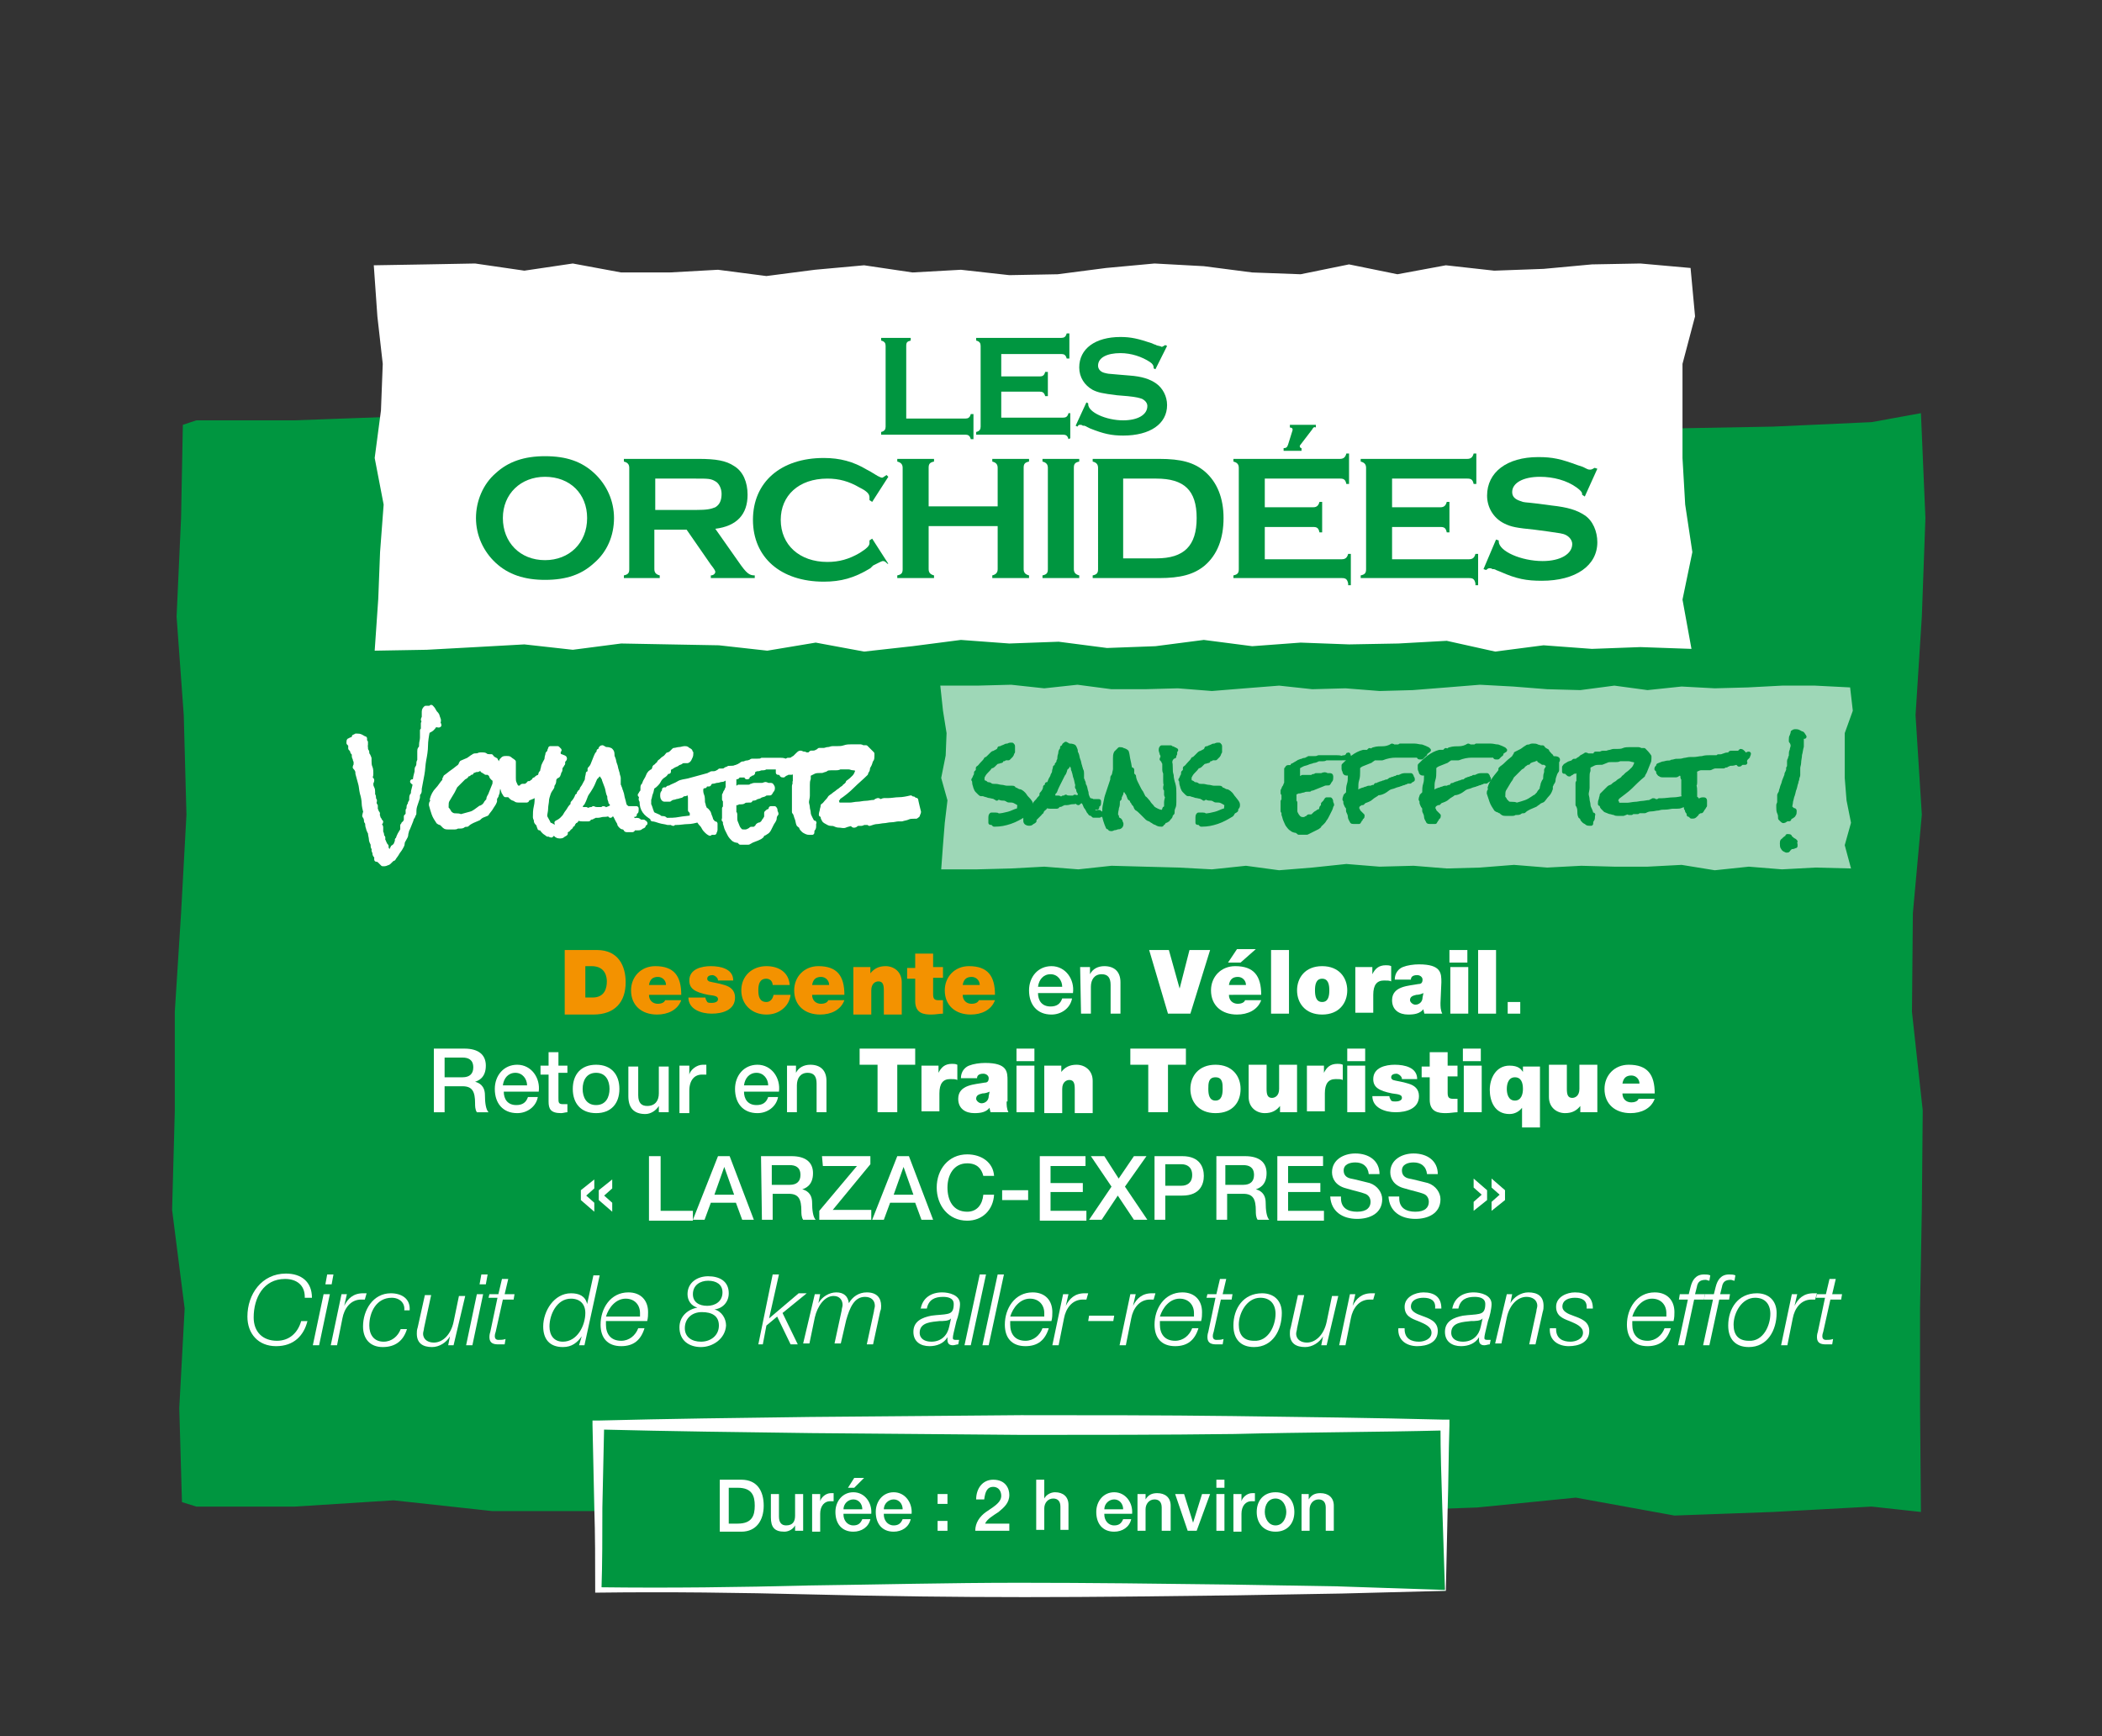 <?xml version="1.0" encoding="utf-8"?>
<!-- Generator: Adobe Illustrator 24.0.3, SVG Export Plug-In . SVG Version: 6.00 Build 0)  -->
<svg version="1.1" id="Calque_1" xmlns="http://www.w3.org/2000/svg" xmlns:xlink="http://www.w3.org/1999/xlink" x="0px" y="0px"
	 viewBox="0 0 234.5 193.7" style="enable-background:new 0 0 234.5 193.7;" xml:space="preserve">
<rect x="0" y="0" width="234.5" height="193.7" fill="#333333" stroke="none"/>
<style type="text/css">
	.st0{fill-rule:evenodd;clip-rule:evenodd;fill:#009640;}
	.st1{fill-rule:evenodd;clip-rule:evenodd;fill:#FFFFFF;}
	.st2{fill-rule:evenodd;clip-rule:evenodd;fill:#9ED7B7;}
	.st3{fill:#009640;}
	.st4{fill:#FFFFFF;}
	.st5{fill:#F39200;}
	.st6{fill:#FFFFFF;stroke:#FFFFFF;stroke-width:0.5;stroke-linecap:round;stroke-linejoin:round;stroke-miterlimit:10;}
	.st7{fill:#009640;stroke:#009640;stroke-width:0.472;stroke-linecap:round;stroke-linejoin:round;stroke-miterlimit:10;}
</style>
<g>
	<polygon class="st0" points="214.3,168.7 208.8,168.1 197.8,168.7 186.8,169.1 175.8,167.1 164.8,168.2 153.8,168.6 142.8,167.9 
		131.8,167.3 120.8,169 109.8,168.9 98.9,167.3 87.9,168.4 76.9,168.5 65.9,168.6 54.9,168.6 43.9,167.4 32.9,168.1 21.9,168.1 
		20.3,167.6 20,157.1 20.6,146 19.2,135 19.5,124 19.5,112.9 20.2,101.9 20.8,90.9 20.5,79.8 19.7,68.8 20.2,57.8 20.4,47.4 
		21.9,46.9 32.8,46.9 43.8,46.5 54.8,46.3 65.8,46.7 76.8,46.5 87.8,45.9 98.8,45.6 109.8,46.1 120.8,45.9 131.8,47.6 142.8,46.8 
		153.8,46.7 164.8,47.1 175.8,46.4 186.8,47.8 197.8,47.6 208.8,47.1 214.3,46.1 214.8,57.8 214.4,68.8 213.7,79.8 214.4,90.9 
		213.4,101.9 213.3,112.9 214.5,123.9 214.4,135 214.2,146 214.2,157 	"/>
	<polygon class="st1" points="188.7,72.4 183,72.2 177.6,72.4 172.2,72 166.8,72.7 161.4,71.5 156,71.8 150.5,71.9 145.1,71.7 
		139.7,72.1 134.3,71.4 128.9,72.1 123.5,72.3 118.1,71.6 112.6,71.8 107.2,71.4 101.8,72.1 96.4,72.7 91,71.7 85.6,72.6 80.2,72 
		74.7,71.9 69.3,71.8 63.9,72.5 58.5,71.9 53.1,72.2 47.6,72.5 41.8,72.6 42.2,66.8 42.4,61.6 42.8,56.3 41.8,51.1 42.5,45.8 
		42.7,40.6 42.1,35.3 41.7,29.6 47.6,29.5 53,29.4 58.5,30.2 63.9,29.4 69.3,30.4 74.7,30.4 80.1,30.1 85.5,30.8 90.9,30.1 
		96.4,29.6 101.8,30.4 107.2,30.1 112.6,30.7 118,30.6 123.4,29.9 128.8,29.4 134.3,29.7 139.7,30.4 145.1,30.6 150.5,29.5 
		155.9,30.6 161.3,29.6 166.7,30.2 172.2,30 177.6,29.5 183,29.4 188.6,29.9 189.1,35.3 187.7,40.6 187.7,45.8 187.7,51.1 188,56.3 
		188.8,61.6 187.7,66.9 	"/>
	<polygon class="st2" points="206.5,96.9 202.5,96.8 198.8,97 195.1,96.7 191.3,97.1 187.6,96.5 183.8,96.7 180.1,96.7 176.4,96.6 
		172.6,96.8 168.9,96.5 165.1,96.8 161.4,96.9 157.7,96.6 153.9,96.7 150.2,96.4 146.4,96.8 142.7,97.1 139,96.6 135.2,97 
		131.5,96.8 127.7,96.7 124,96.6 120.3,97 116.5,96.7 112.8,96.9 109,97 105,97 105.2,94.3 105.4,91.8 105.7,89.3 105,86.8 
		105.5,84.3 105.6,81.8 105.2,79.3 104.9,76.5 109,76.5 112.8,76.4 116.5,76.8 120.2,76.4 124,76.9 127.7,76.9 131.4,76.8 
		135.2,77.1 138.9,76.8 142.7,76.5 146.4,76.9 150.1,76.8 153.9,77.1 157.6,77 161.4,76.7 165.1,76.4 168.8,76.6 172.6,76.9 
		176.3,77 180.1,76.5 183.8,77 187.6,76.6 191.3,76.8 195,76.7 198.8,76.5 202.5,76.5 206.4,76.7 206.7,79.3 205.8,81.8 205.8,84.3 
		205.8,86.8 206,89.3 206.5,91.8 205.8,94.3 	"/>
	<g>
		<path class="st3" d="M108.3,49c-0.1-0.4-0.3-0.5-0.6-0.5h-9.4v-0.3c0.4-0.1,0.5-0.3,0.5-0.6v-9c0-0.3-0.1-0.5-0.5-0.6v-0.3h3.3V38
			c-0.4,0.1-0.5,0.2-0.5,0.6v8.1h6.6c0.3,0,0.5-0.1,0.6-0.5h0.3V49H108.3z"/>
		<path class="st3" d="M119.2,49c-0.1-0.4-0.3-0.5-0.6-0.5h-9.7v-0.3c0.4-0.1,0.5-0.3,0.5-0.6v-9c0-0.3-0.1-0.5-0.5-0.6v-0.3h9.5
			c0.3,0,0.5-0.1,0.6-0.5h0.3V40H119c-0.1-0.4-0.3-0.5-0.6-0.5h-6.7V42h4.3c0.3,0,0.5-0.1,0.6-0.5h0.3v2.7h-0.3
			c-0.1-0.4-0.3-0.5-0.6-0.5h-4.3v2.9h6.9c0.3,0,0.5-0.1,0.6-0.5h0.2v2.8L119.2,49L119.2,49z"/>
		<path class="st3" d="M128.9,41.2l-0.2-0.1V41c0-0.2-0.1-0.4-0.4-0.6c-0.9-0.6-2.1-1-3.3-1c-1.5,0-2.5,0.5-2.5,1.4
			c0,0.4,0.3,0.7,0.7,0.8c0.4,0.1,0.3,0.1,1.6,0.2l1.2,0.1c1.4,0.1,2.3,0.4,3,0.9s1.2,1.4,1.2,2.4c0,2.1-1.9,3.4-4.9,3.4
			c-1.3,0-2.2-0.2-3.7-0.8c-0.2-0.1-0.2-0.1-0.4-0.2c-0.1-0.1-0.1,0-0.2-0.1h-0.1h-0.1c-0.1-0.1-0.2-0.1-0.3-0.1
			c-0.1,0-0.2,0-0.3,0.2l-0.2-0.1l1.2-2.6l0.2,0.1v0.1c0,0.9,2,1.8,3.9,1.8c1.6,0,2.7-0.6,2.7-1.6c0-0.3-0.2-0.6-0.6-0.8
			c-0.3-0.1-0.6-0.2-1.6-0.3l-1.2-0.1c-1.6-0.2-2.1-0.3-2.7-0.6c-0.9-0.5-1.5-1.4-1.5-2.5c0-2.1,1.8-3.4,4.6-3.4
			c1.2,0,2,0.2,3.5,0.7c0.2,0.1,0.2,0.1,0.5,0.2c0.1,0.1,0,0,0.3,0.1c0.1,0,0.3,0.1,0.3,0.1c0.1,0,0.2-0.1,0.4-0.2l0.2,0.1
			L128.9,41.2z"/>
		<path class="st3" d="M66.3,62.8c-1.4,1.3-3.1,1.9-5.5,1.9c-2.3,0-4.1-0.6-5.5-1.9c-1.4-1.3-2.2-3.1-2.2-5s0.8-3.8,2.2-5
			c1.4-1.3,3.2-1.9,5.5-1.9c2.4,0,4.1,0.6,5.5,1.9s2.2,3.1,2.2,5C68.5,59.8,67.7,61.6,66.3,62.8z M60.8,53.2c-2.7,0-4.7,1.9-4.7,4.6
			s1.9,4.7,4.7,4.7c2.7,0,4.7-1.9,4.7-4.7C65.5,55.1,63.6,53.2,60.8,53.2z"/>
		<path class="st3" d="M79.3,64.5v-0.3c0.3,0,0.5-0.2,0.5-0.4c0-0.1-0.1-0.3-0.5-0.8l-2.7-3.9H73v4.4c0,0.4,0.2,0.6,0.6,0.7v0.3h-4
			v-0.3c0.5-0.1,0.6-0.3,0.6-0.7V52.2c0-0.4-0.2-0.6-0.6-0.7v-0.3h8.3c2,0,3.1,0.2,4,0.8c1,0.6,1.5,1.8,1.5,3.2
			c0,2.2-1.2,3.5-3.6,3.8l2.6,3.7c0.9,1.3,1.2,1.5,1.8,1.5v0.3H79.3z M79.8,53.7c-0.5-0.3-0.8-0.3-2.2-0.3h-4.5v3.5h4.5
			c1.3,0,1.7-0.1,2.2-0.3c0.5-0.3,0.7-0.8,0.7-1.5C80.5,54.5,80.2,53.9,79.8,53.7z"/>
		<path class="st3" d="M99,62.9c-0.2-0.2-0.3-0.3-0.5-0.3c-0.1,0-0.3,0.1-0.5,0.2l-0.2,0.1L97.6,63l-0.2,0.1l-0.1,0.1l-0.1,0.1
			l-0.1,0.1c-1.8,1.1-3.3,1.5-5.2,1.5c-4.8,0-7.9-2.7-7.9-6.9c0-4.2,3.1-6.9,7.9-6.9c1.8,0,3.3,0.4,4.8,1.3c0.2,0.1,0.4,0.2,1.2,0.7
			c0.2,0.1,0.4,0.2,0.5,0.2s0.2-0.1,0.5-0.3l0.2,0.2L97.3,56L97,55.8v-0.3c0-0.4-0.3-0.7-1.1-1.1c-1.2-0.7-2.3-1-3.6-1
			c-3.2,0-5.2,1.9-5.2,4.6c0,2.8,2.1,4.7,5.2,4.7c1.3,0,2.4-0.3,3.6-1c0.8-0.5,1.1-0.8,1.1-1.1v-0.3l0.3-0.2l1.8,2.8L99,62.9z"/>
		<path class="st3" d="M110.7,64.5v-0.3c0.4-0.1,0.6-0.3,0.6-0.7v-4.8h-7.7v4.8c0,0.4,0.2,0.6,0.6,0.7v0.3h-4.1v-0.3
			c0.5-0.1,0.6-0.3,0.6-0.7V52.2c0-0.4-0.2-0.6-0.6-0.7v-0.3h4.1v0.3c-0.5,0.1-0.6,0.3-0.6,0.7v4.3h7.7v-4.3c0-0.4-0.2-0.6-0.6-0.7
			v-0.3h4.1v0.3c-0.5,0.1-0.6,0.3-0.6,0.7v11.3c0,0.4,0.2,0.6,0.6,0.7v0.3H110.7z"/>
		<path class="st3" d="M116.3,64.5v-0.3c0.5-0.1,0.6-0.3,0.6-0.7V52.2c0-0.4-0.2-0.6-0.6-0.7v-0.3h4.1v0.3c-0.5,0.1-0.6,0.3-0.6,0.7
			v11.3c0,0.4,0.2,0.6,0.6,0.7v0.3H116.3z"/>
		<path class="st3" d="M134.4,63.1c-1.2,1-2.7,1.4-5.1,1.4h-7.4v-0.3c0.5-0.1,0.6-0.3,0.6-0.7V52.2c0-0.4-0.2-0.6-0.6-0.7v-0.3h7.4
			c2.5,0,3.9,0.4,5.1,1.4c1.4,1.2,2.1,3,2.1,5.2C136.5,60.1,135.8,61.9,134.4,63.1z M129,53.4h-3.7v8.9h3.7c3.1,0,4.5-1.4,4.5-4.5
			S132.1,53.4,129,53.4z"/>
		<path class="st3" d="M150.4,65.1c-0.1-0.5-0.3-0.6-0.7-0.6h-12.1v-0.3c0.5-0.1,0.6-0.3,0.6-0.7V52.2c0-0.4-0.2-0.6-0.6-0.7v-0.3
			h11.9c0.4,0,0.6-0.2,0.7-0.6h0.3V54h-0.3c-0.1-0.5-0.3-0.6-0.7-0.6h-8.4v3.2h5.4c0.4,0,0.6-0.2,0.7-0.6h0.3v3.4h-0.3
			c-0.1-0.5-0.3-0.6-0.7-0.6h-5.4v3.6h8.6c0.4,0,0.6-0.2,0.7-0.6h0.3v3.5h-0.3V65.1z M146.4,47.9l-1.3,1.7c0,0-0.1,0.1-0.1,0.2
			s0.1,0.2,0.2,0.2l0,0v0.3h-2V50c0.3,0,0.4-0.1,0.5-0.4l0.5-1.6c0-0.1,0-0.1,0-0.1c0-0.1-0.1-0.2-0.3-0.2v-0.3h2.9v0.3
			C146.6,47.6,146.5,47.7,146.4,47.9z"/>
		<path class="st3" d="M164.6,65.1c-0.1-0.5-0.3-0.6-0.7-0.6h-12.1v-0.3c0.5-0.1,0.6-0.3,0.6-0.7V52.2c0-0.4-0.2-0.6-0.6-0.7v-0.3
			h11.9c0.4,0,0.6-0.2,0.7-0.6h0.3V54h-0.3c-0.1-0.5-0.3-0.6-0.7-0.6h-8.4v3.2h5.4c0.4,0,0.6-0.2,0.7-0.6h0.3v3.4h-0.3
			c-0.1-0.5-0.3-0.6-0.7-0.6h-5.4v3.6h8.6c0.4,0,0.6-0.2,0.7-0.6h0.3v3.5h-0.3V65.1z"/>
		<path class="st3" d="M176.8,55.4l-0.3-0.2v-0.1c0-0.2-0.2-0.4-0.6-0.7c-1.1-0.8-2.6-1.2-4.1-1.2c-1.9,0-3.1,0.7-3.1,1.7
			c0,0.5,0.3,0.8,0.9,1c0.5,0.2,0.4,0.1,2,0.3l1.5,0.2c1.8,0.2,2.8,0.5,3.7,1.1s1.4,1.8,1.4,3c0,2.6-2.4,4.3-6.2,4.3
			c-1.7,0-2.8-0.2-4.6-1c-0.3-0.1-0.2-0.1-0.5-0.2c-0.1-0.1-0.1,0-0.2-0.1h-0.1h-0.1c-0.1-0.1-0.3-0.1-0.3-0.1c-0.1,0-0.2,0-0.4,0.2
			l-0.3-0.1l1.4-3.3l0.3,0.1c0,0.1,0,0.1,0,0.1c0,1.1,2.5,2.2,4.9,2.2c2,0,3.3-0.8,3.3-1.9c0-0.4-0.3-0.8-0.7-1s-0.7-0.2-2-0.4
			l-1.5-0.2c-2-0.2-2.6-0.3-3.4-0.7c-1.2-0.6-1.9-1.8-1.9-3.1c0-2.6,2.2-4.3,5.7-4.3c1.6,0,2.5,0.2,4.4,0.9c0.3,0.1,0.3,0.1,0.6,0.2
			c0.2,0.1,0,0,0.4,0.2c0.2,0.1,0.3,0.1,0.4,0.1c0.2,0,0.3-0.1,0.5-0.2l0.3,0.1L176.8,55.4z"/>
	</g>
	<g>
		<g>
			<g>
				<rect x="66.7" y="159" class="st0" width="94.5" height="18.5"/>
				<path class="st4" d="M161.3,177.5l-11.6,0.3L138,178c-7.8,0.1-15.7,0.2-23.7,0.2c-7.9,0-15.9-0.1-23.9-0.3
					c-7.9-0.2-15.8-0.3-23.7-0.2h-0.3v-0.3c0-3.1,0-6.2-0.1-9.2l-0.2-9.2v-0.5h0.6c7.9-0.2,15.7-0.3,23.6-0.4l23.6-0.2
					c7.9,0,15.7,0,23.6,0.1c7.9,0.1,15.7,0.2,23.6,0.4h0.6v0.6c-0.1,3.2-0.1,6.3-0.2,9.4L161.3,177.5z M161.2,177.4l-0.3-9.3
					c-0.1-3.1-0.2-6.1-0.2-9.1l0.6,0.6c-7.9,0.2-15.7,0.2-23.6,0.4c-7.9,0.1-15.7,0.1-23.6,0.1l-23.6-0.2
					c-7.9-0.1-15.7-0.2-23.6-0.4l0.5-0.5l-0.2,9.2c0,3.1,0,6.2-0.1,9.2l-0.3-0.3c7.9,0.1,15.7,0,23.5-0.2c7.8-0.1,15.6-0.3,23.4-0.3
					s15.7,0.1,23.6,0.2l11.9,0.2L161.2,177.4z"/>
			</g>
		</g>
		<g>
			<path class="st4" d="M80.3,165.1h2.4c1.8,0,2.5,1.3,2.5,2.9s-0.8,2.9-2.5,2.9h-2.4V165.1z M81.3,170h1c1.6,0,1.9-0.9,1.9-2
				s-0.3-2-1.9-2h-1V170z"/>
			<path class="st4" d="M89.6,170.8h-0.9v-0.6l0,0c-0.2,0.4-0.7,0.7-1.2,0.7c-1.1,0-1.5-0.5-1.5-1.6v-2.6h0.9v2.5c0,0.7,0.3,1,0.8,1
				c0.8,0,1-0.5,1-1.1v-2.4h0.9V170.8z"/>
			<path class="st4" d="M90.6,166.7h0.9v0.8l0,0c0.1-0.4,0.6-0.9,1.2-0.9c0.2,0,0.3,0,0.3,0v0.9c-0.1,0-0.3,0-0.4,0
				c-0.6,0-1.1,0.5-1.1,1.4v2h-0.9V166.7z"/>
			<path class="st4" d="M94.1,169c0,0.6,0.4,1.2,1.1,1.2c0.5,0,0.8-0.2,1-0.7h0.9c-0.2,0.9-1,1.4-1.9,1.4c-1.3,0-2-0.9-2-2.2
				c0-1.2,0.8-2.2,2-2.2c1.3,0,2.1,1.2,2,2.4h-3.1V169z M96.2,168.4c0-0.6-0.4-1.1-1-1.1s-1.1,0.5-1.1,1.1H96.2z M95.3,164.9h1.1
				l-1.1,1.1h-0.7L95.3,164.9z"/>
			<path class="st4" d="M98.6,169c0,0.6,0.4,1.2,1.1,1.2c0.5,0,0.8-0.2,1-0.7h0.9c-0.2,0.9-1,1.4-1.9,1.4c-1.3,0-2-0.9-2-2.2
				c0-1.2,0.8-2.2,2-2.2c1.3,0,2.1,1.2,2,2.4h-3.1V169z M100.7,168.4c0-0.6-0.4-1.1-1-1.1s-1.1,0.5-1.1,1.1H100.7z"/>
			<path class="st4" d="M104.6,166.7h1.1v1.1h-1.1V166.7z M104.6,169.7h1.1v1.1h-1.1V169.7z"/>
			<path class="st4" d="M112.6,170.8h-3.8c0-0.9,0.5-1.6,1.2-2.1s1.7-1,1.7-1.8c0-0.4-0.2-1-0.9-1c-0.7,0-0.9,0.6-1,1.4h-0.9
				c0-1.2,0.7-2.2,1.9-2.2c1.4,0,1.8,1,1.8,1.7c0,0.9-0.6,1.4-1.2,1.9c-0.6,0.4-1.3,0.8-1.5,1.3h2.7
				C112.6,170,112.6,170.8,112.6,170.8z"/>
			<path class="st4" d="M115.6,165.1h0.9v2.1l0,0c0.2-0.4,0.7-0.7,1.2-0.7c0.9,0,1.5,0.5,1.5,1.4v2.8h-0.9v-2.6
				c0-0.6-0.3-0.9-0.8-0.9c-0.6,0-1,0.5-1,1.1v2.4h-0.9V165.1z"/>
			<path class="st4" d="M123.2,169c0,0.6,0.4,1.2,1.1,1.2c0.5,0,0.8-0.2,1-0.7h0.9c-0.2,0.9-1,1.4-1.9,1.4c-1.3,0-2-0.9-2-2.2
				c0-1.2,0.8-2.2,2-2.2c1.3,0,2.1,1.2,2,2.4h-3.1V169z M125.3,168.4c0-0.6-0.4-1.1-1-1.1s-1.1,0.5-1.1,1.1H125.3z"/>
			<path class="st4" d="M126.9,166.7h0.9v0.6l0,0c0.3-0.5,0.7-0.7,1.3-0.7c0.9,0,1.5,0.5,1.5,1.4v2.8h-1v-2.6c0-0.6-0.3-0.9-0.8-0.9
				c-0.6,0-1,0.5-1,1.1v2.4h-0.9V166.7z"/>
			<path class="st4" d="M131.1,166.7h1l1,3.2l0,0l1-3.2h0.9l-1.5,4.1h-1L131.1,166.7z"/>
			<path class="st4" d="M135.7,165.1h0.9v0.9h-0.9V165.1z M135.7,166.7h0.9v4.1h-0.9V166.7z"/>
			<path class="st4" d="M137.6,166.7h0.9v0.8l0,0c0.1-0.4,0.6-0.9,1.2-0.9c0.2,0,0.3,0,0.3,0v0.9c-0.1,0-0.3,0-0.4,0
				c-0.6,0-1.1,0.5-1.1,1.4v2h-0.9V166.7z"/>
			<path class="st4" d="M140.2,168.7c0-1.3,0.8-2.2,2.1-2.2s2.1,0.9,2.1,2.2s-0.8,2.2-2.1,2.2C141,170.9,140.2,170,140.2,168.7z
				 M143.5,168.7c0-0.7-0.4-1.5-1.2-1.5s-1.2,0.7-1.2,1.5c0,0.7,0.4,1.5,1.2,1.5S143.5,169.4,143.5,168.7z"/>
			<path class="st4" d="M145.1,166.7h0.9v0.6l0,0c0.3-0.5,0.7-0.7,1.3-0.7c0.9,0,1.5,0.5,1.5,1.4v2.8h-0.9v-2.6
				c0-0.6-0.3-0.9-0.8-0.9c-0.6,0-1,0.5-1,1.1v2.4h-0.9v-4.1H145.1z"/>
		</g>
	</g>
	<g>
		<path class="st5" d="M63,106h3.6c2.4,0,3.2,1.8,3.2,3.6c0,2.2-1.2,3.6-3.6,3.6H63V106z M65.2,111.3h0.9c1.4,0,1.6-1.1,1.6-1.8
			c0-0.4-0.1-1.7-1.7-1.7h-0.7v3.5H65.2z"/>
		<path class="st5" d="M72.4,111c0,0.6,0.4,1,1,1c0.3,0,0.7-0.1,0.8-0.4H76c-0.4,1.1-1.5,1.6-2.7,1.6c-1.7,0-2.9-1-2.9-2.7
			c0-1.5,1.1-2.7,2.7-2.7c2.1,0,2.9,1.1,2.9,3.2L72.4,111L72.4,111z M74.3,109.9c0-0.5-0.4-0.9-0.9-0.9c-0.6,0-0.9,0.3-1,0.9H74.3z"
			/>
		<path class="st5" d="M80.1,109.4c0-0.2-0.1-0.3-0.2-0.4c-0.1-0.1-0.3-0.2-0.4-0.2c-0.3,0-0.6,0.1-0.6,0.4c0,0.2,0.1,0.2,0.2,0.3
			c0.3,0.1,1.1,0.2,1.7,0.4c0.7,0.2,1.2,0.6,1.2,1.4c0,1.4-1.4,1.8-2.6,1.8s-2.6-0.5-2.6-1.8h1.9c0,0.2,0.1,0.3,0.2,0.5
			c0.1,0.1,0.3,0.1,0.5,0.1c0.3,0,0.7-0.1,0.7-0.4s-0.2-0.4-1.1-0.5c-1.5-0.3-2.1-0.7-2.1-1.6c0-1.3,1.4-1.6,2.4-1.6
			c1.1,0,2.5,0.3,2.5,1.6H80.1z"/>
		<path class="st5" d="M86.2,109.9c0-0.2-0.1-0.4-0.2-0.5s-0.3-0.2-0.5-0.2c-0.8,0-0.9,0.7-0.9,1.3s0.1,1.3,0.9,1.3
			c0.4,0,0.7-0.3,0.8-0.8h1.9c-0.1,0.7-0.4,1.2-0.9,1.6c-0.5,0.4-1.1,0.6-1.8,0.6c-1.6,0-2.8-1.1-2.8-2.7c0-1.6,1.2-2.7,2.8-2.7
			c1.4,0,2.5,0.7,2.6,2.1L86.2,109.9L86.2,109.9z"/>
		<path class="st5" d="M90.6,111c0,0.6,0.4,1,1,1c0.3,0,0.7-0.1,0.8-0.4h1.8c-0.4,1.1-1.5,1.6-2.7,1.6c-1.7,0-2.9-1-2.9-2.7
			c0-1.5,1.1-2.7,2.7-2.7c2.1,0,2.9,1.1,2.9,3.2L90.6,111L90.6,111z M92.5,109.9c0-0.5-0.4-0.9-0.9-0.9c-0.6,0-0.9,0.3-1,0.9H92.5z"
			/>
		<path class="st5" d="M95.2,107.9h1.9v0.7l0,0c0.4-0.5,0.9-0.8,1.7-0.8c0.9,0,1.8,0.6,1.8,1.8v3.6h-2v-2.7c0-0.6-0.1-1-0.6-1
			c-0.3,0-0.8,0.2-0.8,1v2.7h-2V107.9z"/>
		<path class="st5" d="M104.1,107.9h1.1v1.2h-1.1v1.8c0,0.5,0.1,0.7,0.6,0.7c0.1,0,0.3,0,0.5,0v1.5c-0.4,0-0.8,0.1-1.3,0.1
			c-0.8,0-1.8-0.1-1.8-1.5v-2.5h-0.9V108h0.9v-1.6h2C104.1,106.4,104.1,107.9,104.1,107.9z"/>
		<path class="st5" d="M107.4,111c0,0.6,0.4,1,1,1c0.3,0,0.7-0.1,0.8-0.4h1.8c-0.4,1.1-1.5,1.6-2.7,1.6c-1.7,0-2.9-1-2.9-2.7
			c0-1.5,1.1-2.7,2.7-2.7c2.1,0,2.9,1.1,2.9,3.2L107.4,111L107.4,111z M109.3,109.9c0-0.5-0.4-0.9-0.9-0.9c-0.6,0-0.9,0.3-1,0.9
			H109.3z"/>
		<path class="st4" d="M115.8,110.8c0,0.8,0.4,1.5,1.4,1.5c0.7,0,1.1-0.3,1.3-0.9h1.1c-0.2,1.1-1.2,1.8-2.3,1.8
			c-1.6,0-2.5-1.1-2.5-2.7c0-1.5,1-2.7,2.5-2.7c1.6,0,2.6,1.5,2.4,3L115.8,110.8L115.8,110.8z M118.5,110.1c0-0.7-0.5-1.4-1.3-1.4
			s-1.3,0.6-1.4,1.4H118.5z"/>
		<path class="st4" d="M120.5,107.9h1.1v0.8l0,0c0.3-0.6,0.9-0.9,1.6-0.9c1.1,0,1.8,0.6,1.8,1.8v3.5h-1.1v-3.2c0-0.8-0.3-1.2-1-1.2
			c-0.8,0-1.2,0.6-1.2,1.4v3h-1.1L120.5,107.9L120.5,107.9L120.5,107.9z"/>
		<path class="st4" d="M132.8,113.1h-2.5l-2.1-7.1h2.2l1.2,4.3l0,0l1.1-4.3h2.3L132.8,113.1z"/>
		<path class="st4" d="M137.1,111c0,0.6,0.4,1,1,1c0.3,0,0.7-0.1,0.8-0.4h1.8c-0.4,1.1-1.5,1.6-2.7,1.6c-1.7,0-2.9-1-2.9-2.7
			c0-1.5,1.1-2.7,2.7-2.7c2.1,0,2.9,1.1,2.9,3.2L137.1,111L137.1,111z M138.4,107.4H137l1-1.5h2.1L138.4,107.4z M139,109.9
			c0-0.5-0.4-0.9-0.9-0.9c-0.6,0-0.9,0.3-1,0.9H139z"/>
		<path class="st4" d="M141.8,106h2v7.1h-2V106z"/>
		<path class="st4" d="M147.5,113.2c-1.9,0-2.8-1.3-2.8-2.7s0.9-2.7,2.8-2.7c1.9,0,2.8,1.3,2.8,2.7S149.4,113.2,147.5,113.2z
			 M147.5,109.2c-0.7,0-0.8,0.7-0.8,1.3s0.1,1.3,0.8,1.3s0.8-0.7,0.8-1.3S148.2,109.2,147.5,109.2z"/>
		<path class="st4" d="M151.2,107.9h1.9v0.8l0,0c0.3-0.6,0.7-1,1.5-1c0.2,0,0.4,0,0.6,0.1v1.7c-0.2-0.1-0.4-0.1-0.8-0.1
			c-0.8,0-1.2,0.5-1.2,1.6v2h-2V107.9z"/>
		<path class="st4" d="M160.7,111.9c0,0.4,0,0.8,0.2,1.2h-2c0-0.1-0.1-0.3-0.1-0.5l0,0c-0.4,0.5-1,0.6-1.7,0.6c-1,0-1.8-0.5-1.8-1.6
			c0-1.6,1.9-1.6,2.9-1.8c0.3,0,0.5-0.1,0.5-0.5c0-0.3-0.3-0.5-0.6-0.5c-0.6,0-0.7,0.3-0.7,0.5h-1.8c0-0.7,0.4-1.2,0.9-1.4
			s1.2-0.3,1.8-0.3c2.5,0,2.5,1,2.5,2L160.7,111.9L160.7,111.9z M158.8,110.8c-0.2,0.1-0.5,0.2-0.8,0.2c-0.4,0.1-0.7,0.2-0.7,0.6
			c0,0.2,0.3,0.5,0.6,0.5c0.4,0,0.8-0.3,0.8-0.8L158.8,110.8L158.8,110.8z"/>
		<path class="st4" d="M163.7,107.4h-2V106h2V107.4z M161.8,107.9h2v5.2h-2V107.9z"/>
		<path class="st4" d="M164.9,106h2v7.1h-2V106z"/>
		<path class="st4" d="M168.2,111.8h1.4v1.3h-1.4V111.8z"/>
		<path class="st4" d="M48.4,117h3.4c1.6,0,2.4,0.7,2.4,1.9c0,1.4-0.9,1.7-1.2,1.8l0,0c0.4,0.1,1.1,0.4,1.1,1.5
			c0,0.8,0.1,1.6,0.4,1.9h-1.3c-0.2-0.3-0.2-0.7-0.2-1c0-1.3-0.3-1.9-1.4-1.9h-2v2.9h-1.2V117z M49.6,120.2h2c0.8,0,1.2-0.4,1.2-1.1
			c0-0.9-0.6-1.1-1.2-1.1h-2V120.2z"/>
		<path class="st4" d="M56.2,121.8c0,0.8,0.4,1.5,1.4,1.5c0.7,0,1.1-0.3,1.3-0.9H60c-0.2,1.1-1.2,1.8-2.3,1.8
			c-1.6,0-2.5-1.1-2.5-2.7c0-1.5,1-2.7,2.5-2.7c1.6,0,2.6,1.5,2.4,3L56.2,121.8L56.2,121.8z M58.8,121.1c0-0.7-0.5-1.4-1.3-1.4
			s-1.3,0.6-1.4,1.4H58.8z"/>
		<path class="st4" d="M60.3,118.9h0.9v-1.5h1.1v1.5h1v0.8h-1v2.8c0,0.5,0,0.7,0.5,0.7c0.2,0,0.3,0,0.5,0v0.9
			c-0.2,0-0.5,0.1-0.7,0.1c-1.2,0-1.4-0.5-1.4-1.3v-3h-0.9C60.3,119.9,60.3,118.9,60.3,118.9z"/>
		<path class="st4" d="M63.9,121.5c0-1.6,0.9-2.7,2.6-2.7s2.6,1.1,2.6,2.7c0,1.6-0.9,2.7-2.6,2.7S63.9,123.1,63.9,121.5z M68,121.5
			c0-0.9-0.4-1.8-1.5-1.8s-1.5,0.9-1.5,1.8c0,0.9,0.4,1.8,1.5,1.8S68,122.4,68,121.5z"/>
		<path class="st4" d="M74.6,124.1h-1.1v-0.7l0,0c-0.3,0.5-0.9,0.9-1.5,0.9c-1.3,0-1.9-0.7-1.9-2V119h1.1v3.2c0,0.9,0.4,1.2,1,1.2
			c0.9,0,1.3-0.6,1.3-1.4v-3h1.1V124.1z"/>
		<path class="st4" d="M75.8,118.9h1.1v1l0,0c0.1-0.5,0.8-1.1,1.5-1.1c0.3,0,0.3,0,0.4,0v1.1c-0.2,0-0.3,0-0.5,0
			c-0.8,0-1.4,0.6-1.4,1.8v2.5h-1.1V118.9z"/>
		<path class="st4" d="M83,121.8c0,0.8,0.4,1.5,1.4,1.5c0.7,0,1.1-0.3,1.3-0.9h1.1c-0.2,1.1-1.2,1.8-2.3,1.8c-1.6,0-2.5-1.1-2.5-2.7
			c0-1.5,1-2.7,2.5-2.7c1.6,0,2.6,1.5,2.4,3L83,121.8L83,121.8z M85.7,121.1c0-0.7-0.5-1.4-1.3-1.4s-1.3,0.6-1.4,1.4H85.7z"/>
		<path class="st4" d="M87.7,118.9h1.1v0.8l0,0c0.3-0.6,0.9-0.9,1.6-0.9c1.1,0,1.8,0.6,1.8,1.8v3.5h-1.1v-3.2c0-0.8-0.3-1.2-1-1.2
			c-0.8,0-1.2,0.6-1.2,1.4v3h-1.1v-5.2L87.7,118.9L87.7,118.9z"/>
		<path class="st4" d="M97.9,118.8h-2V117h6.2v1.8h-2v5.3h-2.2V118.8z"/>
		<path class="st4" d="M102.8,118.9h1.9v0.8l0,0c0.3-0.6,0.7-1,1.5-1c0.2,0,0.4,0,0.6,0.1v1.7c-0.2-0.1-0.4-0.1-0.8-0.1
			c-0.8,0-1.2,0.5-1.2,1.6v2h-2V118.9z"/>
		<path class="st4" d="M112.3,122.9c0,0.4,0,0.8,0.2,1.2h-2c0-0.1-0.1-0.3-0.1-0.5l0,0c-0.4,0.5-1,0.6-1.7,0.6c-1,0-1.8-0.5-1.8-1.6
			c0-1.6,1.9-1.6,2.9-1.8c0.3,0,0.5-0.1,0.5-0.5c0-0.3-0.3-0.5-0.6-0.5c-0.6,0-0.7,0.3-0.7,0.5h-1.8c0-0.7,0.4-1.2,0.9-1.4
			s1.2-0.3,1.8-0.3c2.5,0,2.5,1,2.5,2v2.3H112.3z M110.4,121.8c-0.2,0.1-0.5,0.2-0.8,0.2c-0.4,0.1-0.7,0.2-0.7,0.6
			c0,0.2,0.3,0.5,0.6,0.5c0.4,0,0.8-0.3,0.8-0.8L110.4,121.8L110.4,121.8z"/>
		<path class="st4" d="M115.4,118.4h-2V117h2V118.4z M113.4,118.9h2v5.2h-2V118.9z"/>
		<path class="st4" d="M116.5,118.9h1.9v0.7l0,0c0.4-0.5,0.9-0.8,1.7-0.8c0.9,0,1.8,0.6,1.8,1.8v3.6h-2v-2.7c0-0.6-0.1-1-0.6-1
			c-0.3,0-0.8,0.2-0.8,1v2.7h-2V118.9z"/>
		<path class="st4" d="M128.1,118.8h-2V117h6.2v1.8h-2v5.3h-2.2V118.8z"/>
		<path class="st4" d="M135.6,124.2c-1.9,0-2.8-1.3-2.8-2.7s0.9-2.7,2.8-2.7c1.9,0,2.8,1.3,2.8,2.7S137.6,124.2,135.6,124.2z
			 M135.6,120.2c-0.8,0-0.8,0.7-0.8,1.3s0.1,1.3,0.8,1.3s0.8-0.7,0.8-1.3S136.4,120.2,135.6,120.2z"/>
		<path class="st4" d="M144.7,124.1h-1.9v-0.7l0,0c-0.4,0.5-0.9,0.8-1.7,0.8c-0.9,0-1.8-0.6-1.8-1.8v-3.6h2v2.7c0,0.6,0.1,1,0.6,1
			c0.3,0,0.8-0.2,0.8-1v-2.7h2L144.7,124.1L144.7,124.1z"/>
		<path class="st4" d="M145.8,118.9h1.9v0.8l0,0c0.3-0.6,0.7-1,1.5-1c0.2,0,0.4,0,0.6,0.1v1.7c-0.2-0.1-0.4-0.1-0.8-0.1
			c-0.8,0-1.2,0.5-1.2,1.6v2h-2V118.9z"/>
		<path class="st4" d="M152.3,118.4h-2V117h2V118.4z M150.3,118.9h2v5.2h-2V118.9z"/>
		<path class="st4" d="M156.4,120.4c0-0.2-0.1-0.3-0.2-0.4c-0.1-0.1-0.3-0.2-0.4-0.2c-0.3,0-0.6,0.1-0.6,0.4c0,0.2,0.1,0.2,0.2,0.3
			c0.3,0.1,1.1,0.2,1.7,0.4c0.7,0.2,1.2,0.6,1.2,1.4c0,1.4-1.4,1.8-2.6,1.8c-1.2,0-2.6-0.5-2.6-1.8h1.9c0,0.2,0.1,0.3,0.2,0.5
			c0.1,0.1,0.3,0.1,0.5,0.1c0.3,0,0.7-0.1,0.7-0.4s-0.2-0.4-1.1-0.5c-1.5-0.3-2.1-0.7-2.1-1.6c0-1.3,1.4-1.6,2.4-1.6
			c1.1,0,2.5,0.3,2.5,1.6H156.4z"/>
		<path class="st4" d="M161.5,118.9h1.1v1.2h-1.1v1.8c0,0.5,0.1,0.7,0.6,0.7c0.1,0,0.3,0,0.5,0v1.5c-0.4,0-0.8,0.1-1.3,0.1
			c-0.8,0-1.8-0.1-1.8-1.5v-2.5h-0.9V119h0.9v-1.6h2V118.9z"/>
		<path class="st4" d="M165.2,118.4h-2V117h2V118.4z M163.3,118.9h2v5.2h-2V118.9z"/>
		<path class="st4" d="M171.8,125.8h-2v-2.2l0,0c-0.3,0.4-0.8,0.7-1.4,0.7c-1.7,0-2.2-1.5-2.2-2.7c0-1.3,0.7-2.7,2.2-2.7
			c1,0,1.3,0.4,1.5,0.7l0,0V119h1.9V125.8z M169,120.2c-0.7,0-0.9,0.7-0.9,1.3s0.2,1.3,0.9,1.3s0.9-0.7,0.9-1.3
			C169.9,120.8,169.7,120.2,169,120.2z"/>
		<path class="st4" d="M178.2,124.1h-1.9v-0.7l0,0c-0.4,0.5-0.9,0.8-1.7,0.8c-0.9,0-1.8-0.6-1.8-1.8v-3.6h2v2.7c0,0.6,0.1,1,0.6,1
			c0.3,0,0.8-0.2,0.8-1v-2.7h2L178.2,124.1L178.2,124.1z"/>
		<path class="st4" d="M181,122c0,0.6,0.4,1,1,1c0.3,0,0.7-0.1,0.8-0.4h1.8c-0.4,1.1-1.5,1.6-2.7,1.6c-1.7,0-2.9-1-2.9-2.7
			c0-1.5,1.1-2.7,2.7-2.7c2.1,0,2.9,1.1,2.9,3.2L181,122L181,122z M182.9,120.9c0-0.5-0.4-0.9-0.9-0.9c-0.6,0-0.9,0.3-1,0.9H182.9z"
			/>
		<path class="st4" d="M64.8,133.9v-1.1l1.5-1.2v1l-0.9,0.8l0.9,0.8v1L64.8,133.9z M66.8,133.9v-1.1l1.5-1.2v1l-0.9,0.8l0.9,0.8v1
			L66.8,133.9z"/>
		<path class="st4" d="M72.5,129h1.2v6.1h3.6v1.1h-4.9V129L72.5,129L72.5,129z"/>
		<path class="st4" d="M80.1,129h1.3l2.7,7.1h-1.3l-0.7-1.9h-2.8l-0.7,1.9h-1.3L80.1,129z M79.7,133.3h2.2l-1.1-3.1l0,0L79.7,133.3z
			"/>
		<path class="st4" d="M84.9,129h3.4c1.6,0,2.4,0.7,2.4,1.9c0,1.4-0.9,1.7-1.2,1.8l0,0c0.4,0.1,1.1,0.4,1.1,1.5
			c0,0.8,0.1,1.6,0.4,1.9h-1.4c-0.2-0.3-0.2-0.7-0.2-1c0-1.3-0.3-1.9-1.4-1.9h-1.8v2.9H85L84.9,129L84.9,129z M86.1,132.2h2
			c0.8,0,1.2-0.4,1.2-1.1c0-0.9-0.6-1.1-1.2-1.1h-2V132.2z"/>
		<path class="st4" d="M91.7,129h5.4v0.9l-4.2,5.1h4.3v1.1h-5.8v-1l4.2-5h-3.8L91.7,129L91.7,129z"/>
		<path class="st4" d="M100.1,129h1.3l2.7,7.1h-1.3l-0.7-1.9h-2.8l-0.7,1.9h-1.3L100.1,129z M99.7,133.3h2.2l-1.1-3.1l0,0
			L99.7,133.3z"/>
		<path class="st4" d="M109.7,131.2c-0.2-0.8-0.7-1.4-1.8-1.4c-1.5,0-2.2,1.3-2.2,2.7s0.6,2.7,2.2,2.7c1.1,0,1.7-0.8,1.8-1.9h1.2
			c-0.1,1.7-1.3,2.9-3,2.9c-2.1,0-3.4-1.7-3.4-3.7s1.3-3.7,3.4-3.7c1.6,0,2.9,0.9,3,2.4H109.7z"/>
		<path class="st4" d="M111.8,132.8h2.9v1.1h-2.9V132.8z"/>
		<path class="st4" d="M116,129h5.1v1.1h-3.9v1.9h3.6v1h-3.6v2.1h4v1.1H116V129z"/>
		<path class="st4" d="M121.7,129h1.5l1.6,2.5l1.7-2.5h1.4l-2.4,3.4l2.5,3.7h-1.5l-1.8-2.7l-1.8,2.7h-1.4l2.5-3.7L121.7,129z"/>
		<path class="st4" d="M128.8,129h3.1c2,0,2.4,1.3,2.4,2.2s-0.4,2.2-2.4,2.2H130v2.7h-1.2L128.8,129L128.8,129z M130,132.3h1.8
			c0.6,0,1.2-0.3,1.2-1.2s-0.6-1.2-1.2-1.2H130V132.3z"/>
		<path class="st4" d="M135.5,129h3.4c1.6,0,2.4,0.7,2.4,1.9c0,1.4-0.9,1.7-1.2,1.8l0,0c0.4,0.1,1.1,0.4,1.1,1.5
			c0,0.8,0.1,1.6,0.4,1.9h-1.3c-0.2-0.3-0.2-0.7-0.2-1c0-1.3-0.3-1.9-1.4-1.9h-1.8v2.9h-1.2V129L135.5,129L135.5,129z M136.7,132.2
			h2c0.8,0,1.2-0.4,1.2-1.1c0-0.9-0.6-1.1-1.2-1.1h-2V132.2z"/>
		<path class="st4" d="M142.5,129h5.1v1.1h-3.9v1.9h3.6v1h-3.6v2.1h4v1.1h-5.2L142.5,129L142.5,129z"/>
		<path class="st4" d="M149.6,133.7c0,1.1,0.8,1.5,1.8,1.5c1.1,0,1.5-0.5,1.5-1.1c0-0.5-0.3-0.8-0.6-0.9c-0.5-0.2-1.1-0.3-2.1-0.6
			c-1.2-0.3-1.6-1.1-1.6-1.8c0-1.4,1.3-2.1,2.6-2.1c1.5,0,2.7,0.8,2.7,2.3h-1.2c-0.1-0.9-0.7-1.3-1.5-1.3c-0.6,0-1.3,0.2-1.3,0.9
			c0,0.5,0.3,0.8,0.8,0.9c0.1,0,1.7,0.4,2.1,0.5c0.9,0.3,1.4,1.1,1.4,1.8c0,1.6-1.4,2.2-2.8,2.2c-1.6,0-2.9-0.8-3-2.5h1.2
			L149.6,133.7L149.6,133.7z"/>
		<path class="st4" d="M156.1,133.7c0,1.1,0.8,1.5,1.8,1.5c1.1,0,1.5-0.5,1.5-1.1c0-0.5-0.3-0.8-0.6-0.9c-0.5-0.2-1.1-0.3-2.1-0.6
			c-1.2-0.3-1.6-1.1-1.6-1.8c0-1.4,1.3-2.1,2.6-2.1c1.5,0,2.7,0.8,2.7,2.3h-1.2c-0.1-0.9-0.7-1.3-1.5-1.3c-0.6,0-1.3,0.2-1.3,0.9
			c0,0.5,0.3,0.8,0.8,0.9c0.1,0,1.7,0.4,2.1,0.5c0.9,0.3,1.4,1.1,1.4,1.8c0,1.6-1.4,2.2-2.8,2.2c-1.6,0-2.9-0.8-3-2.5h1.2
			L156.1,133.7L156.1,133.7z"/>
		<path class="st4" d="M165.9,132.8v1.1l-1.5,1.2v-1l0.9-0.8l-0.9-0.8v-1L165.9,132.8z M167.9,132.8v1.1l-1.5,1.2v-1l0.9-0.8
			l-0.9-0.8v-1L167.9,132.8z"/>
		<path class="st4" d="M34,144.7c0-1.3-0.9-2-2.2-2c-2.4,0-3.5,2.1-3.5,4.3c0,1.6,1,2.6,2.6,2.6c1.3,0,2.3-0.8,2.7-2.2h0.7
			c-0.4,1.6-1.5,2.8-3.5,2.8s-3.2-1.4-3.2-3.3c0-2.5,1.6-4.8,4.3-4.8c1.7,0,2.9,0.9,2.9,2.7H34V144.7z"/>
		<path class="st4" d="M36.1,144.4h0.7l-1.2,5.7h-0.7L36.1,144.4z M36.5,142.2h0.7l-0.2,1.1h-0.7L36.5,142.2z"/>
		<path class="st4" d="M38.1,144.4h0.6l-0.3,1.3l0,0c0.4-0.8,1-1.4,2.1-1.4c0.1,0,0.3,0,0.4,0l-0.2,0.7c-0.1,0-0.3,0-0.4,0
			c-1.2,0-1.9,1-2.1,2.1l-0.6,3h-0.7L38.1,144.4z"/>
		<path class="st4" d="M45.1,146.2c0.1-0.8-0.5-1.4-1.4-1.4c-1.7,0-2.5,1.6-2.5,3.1c0,1,0.5,1.8,1.6,1.8c0.9,0,1.6-0.6,1.9-1.4h0.7
			c-0.4,1.3-1.3,2-2.7,2s-2.2-0.9-2.2-2.3c0-1.8,1.1-3.7,3.1-3.7c1.2,0,2.2,0.6,2.1,1.9L45.1,146.2L45.1,146.2z"/>
		<path class="st4" d="M50.6,150.1H50l0.2-1l0,0c-0.4,0.7-1.2,1.2-2,1.2c-1,0-1.7-0.4-1.7-1.5c0-0.2,0-0.4,0.1-0.7l0.8-3.6h0.7
			l-0.8,3.7c0,0.2-0.1,0.4-0.1,0.6c0,0.7,0.6,1,1.2,1c1,0,1.9-0.9,2.2-2.3l0.6-2.9h0.7L50.6,150.1z"/>
		<path class="st4" d="M53.2,144.4h0.7l-1.2,5.7H52L53.2,144.4z M53.7,142.2h0.7l-0.2,1.1h-0.7L53.7,142.2z"/>
		<path class="st4" d="M54.6,144.4h1l0.4-1.7h0.7l-0.4,1.7h1.1l-0.1,0.6h-1.2l-0.8,3.6c-0.1,0.3-0.1,0.4-0.1,0.5
			c0,0.2,0.1,0.4,0.4,0.4c0.3,0,0.5,0,0.8-0.1l-0.1,0.6c-0.2,0-0.5,0-0.7,0c-0.5,0-1-0.1-1-0.8c0-0.1,0-0.3,0.1-0.6l0.8-3.8h-1
			L54.6,144.4z"/>
		<path class="st4" d="M65.2,150.1h-0.6l0.3-1l0,0c-0.5,0.7-1.1,1.2-2.1,1.2c-1.5,0-2.2-0.9-2.2-2.3c0-1.7,1.2-3.7,3.1-3.7
			c0.9,0,1.6,0.3,1.8,1.2l0,0l0.7-3.2h0.7L65.2,150.1z M65.3,146.5c0-1-0.6-1.6-1.6-1.6c-1.6,0-2.4,1.8-2.4,3.1c0,1,0.5,1.7,1.5,1.7
			C64.4,149.7,65.3,147.9,65.3,146.5z"/>
		<path class="st4" d="M67.6,147.4c0,0.1,0,0.3,0,0.4c0,1,0.5,1.8,1.7,1.8c0.9,0,1.6-0.6,1.9-1.4h0.7c-0.4,1.3-1.2,2-2.6,2
			c-1.5,0-2.3-0.9-2.3-2.4c0-1.8,1.1-3.6,3.1-3.6c1.4,0,2.2,0.9,2.2,2.2c0,0.3,0,0.6-0.1,1H67.6z M71.4,146.9c0-0.2,0-0.3,0-0.4
			c0-0.9-0.6-1.6-1.6-1.6c-1.1,0-1.9,1-2.2,2H71.4z"/>
		<path class="st4" d="M78.2,150.3c-1.3,0-2.4-0.7-2.4-2.2c0-1.2,0.9-2,2-2.2l0,0c-0.7-0.2-1.1-0.8-1.1-1.5c0-1.3,1.1-2,2.3-2
			c1.2,0,2.3,0.5,2.3,1.9c0,1-0.7,1.7-1.6,1.8l0,0c0.8,0.2,1.3,1,1.3,1.8C80.9,149.4,79.5,150.3,78.2,150.3z M78.2,149.7
			c1.1,0,2-0.7,2-1.8s-0.8-1.5-1.9-1.5s-1.9,0.7-1.9,1.8C76.4,149.2,77.2,149.7,78.2,149.7z M77.3,144.4c0,0.9,0.7,1.3,1.6,1.3
			s1.7-0.5,1.7-1.5c0-0.9-0.7-1.3-1.6-1.3C78.1,142.9,77.3,143.4,77.3,144.4z"/>
		<path class="st4" d="M86.2,142.2h0.7l-1.1,4.9l0,0l3.3-2.8H90l-2.7,2.2L89,150h-0.8l-1.5-3.1l-1.2,1l-0.4,2.1h-0.5L86.2,142.2z"/>
		<path class="st4" d="M90.9,144.4h0.6l-0.2,1l0,0c0.4-0.7,1.2-1.2,2-1.2s1.3,0.4,1.4,1.2l0,0c0.4-0.7,1.1-1.2,2-1.2
			c1.1,0,1.6,0.6,1.6,1.5c0,0.2,0,0.4-0.1,0.6l-0.8,3.7h-0.7l0.8-3.7c0-0.2,0.1-0.4,0.1-0.6c0-0.6-0.4-1-1.1-1
			c-1.2,0-1.7,1.2-2.1,2.6l-0.6,2.6h-0.7l0.8-3.7c0-0.2,0.1-0.4,0.1-0.6c0-0.5-0.3-1-1-1c-1,0-1.8,1.1-2.1,2.4l-0.6,2.9h-0.7
			L90.9,144.4z"/>
		<path class="st4" d="M102.7,146.1c0.2-1.3,1.2-1.9,2.4-1.9c0.8,0,2,0.3,2,1.3c0,0.5-0.2,1.4-0.4,1.9c-0.3,1.3-0.4,1.6-0.4,1.9
			c0,0.2,0.2,0.2,0.4,0.2c0.1,0,0.2,0,0.3,0l-0.1,0.5c-0.2,0-0.4,0.1-0.6,0.1c-0.4,0-0.6-0.2-0.6-0.6c0-0.1,0-0.2,0-0.3l0,0
			c-0.4,0.7-1.2,1-2,1c-1,0-1.8-0.5-1.8-1.6c0-1.2,1-1.6,2-1.8c0.7-0.1,1.4-0.1,1.8-0.2c0.5-0.1,0.7-0.4,0.7-1.1
			c0-0.7-0.7-0.8-1.2-0.8c-0.9,0-1.6,0.3-1.8,1.3h-0.7C102.7,146,102.7,146.1,102.7,146.1z M106.1,147.1L106.1,147.1
			c-0.2,0.3-0.9,0.3-1.3,0.3c-0.8,0.1-2.2,0.1-2.2,1.3c0,0.7,0.6,1,1.3,1c1.1,0,1.8-0.7,2-1.7L106.1,147.1z"/>
		<path class="st4" d="M109.3,142.2h0.7l-1.7,7.9h-0.7L109.3,142.2z"/>
		<path class="st4" d="M111.3,142.2h0.7l-1.7,7.9h-0.7L111.3,142.2z"/>
		<path class="st4" d="M112.7,147.4c0,0.1,0,0.3,0,0.4c0,1,0.5,1.8,1.7,1.8c0.9,0,1.6-0.6,1.9-1.4h0.7c-0.4,1.3-1.2,2-2.6,2
			c-1.5,0-2.3-0.9-2.3-2.4c0-1.8,1.1-3.6,3.1-3.6c1.4,0,2.2,0.9,2.2,2.2c0,0.3,0,0.6-0.1,1H112.7z M116.5,146.9c0-0.2,0-0.3,0-0.4
			c0-0.9-0.6-1.6-1.6-1.6c-1.1,0-1.9,1-2.2,2H116.5z"/>
		<path class="st4" d="M118.6,144.4h0.6l-0.3,1.3l0,0c0.4-0.8,1-1.4,2.1-1.4c0.1,0,0.3,0,0.4,0l-0.2,0.7c-0.1,0-0.3,0-0.4,0
			c-1.2,0-1.9,1-2.1,2.1l-0.6,3h-0.7L118.6,144.4z"/>
		<path class="st4" d="M121.5,146.8h2.8l-0.1,0.6h-2.8L121.5,146.8z"/>
		<path class="st4" d="M126.1,144.4h0.6l-0.3,1.3l0,0c0.4-0.8,1-1.4,2.1-1.4c0.1,0,0.3,0,0.4,0l-0.2,0.7c-0.1,0-0.3,0-0.4,0
			c-1.2,0-1.9,1-2.1,2.1l-0.6,3h-0.7L126.1,144.4z"/>
		<path class="st4" d="M129.4,147.4c0,0.1,0,0.3,0,0.4c0,1,0.5,1.8,1.7,1.8c0.9,0,1.6-0.6,1.9-1.4h0.7c-0.4,1.3-1.2,2-2.6,2
			c-1.5,0-2.3-0.9-2.3-2.4c0-1.8,1.1-3.6,3.1-3.6c1.4,0,2.2,0.9,2.2,2.2c0,0.3,0,0.6-0.1,1H129.4z M133.2,146.9c0-0.2,0-0.3,0-0.4
			c0-0.9-0.6-1.6-1.6-1.6c-1.1,0-1.9,1-2.2,2H133.2z"/>
		<path class="st4" d="M134.7,144.4h1l0.4-1.7h0.7l-0.4,1.7h1.1l-0.1,0.6h-1.2l-0.8,3.6c-0.1,0.3-0.1,0.4-0.1,0.5
			c0,0.2,0.1,0.4,0.4,0.4c0.3,0,0.5,0,0.8-0.1l-0.1,0.6c-0.2,0-0.5,0-0.7,0c-0.5,0-1-0.1-1-0.8c0-0.1,0-0.3,0.1-0.6l0.8-3.8h-1
			L134.7,144.4z"/>
		<path class="st4" d="M143,146.5c0,1.9-1,3.8-3.1,3.8c-1.5,0-2.3-0.9-2.3-2.4c0-1.9,1.1-3.6,3.2-3.6
			C142.1,144.3,143,145.1,143,146.5z M142.3,146.6c0-1.1-0.6-1.8-1.7-1.8c-1.5,0-2.4,1.7-2.4,3c0,1.1,0.5,1.8,1.7,1.8
			C141.5,149.7,142.3,147.9,142.3,146.6z"/>
		<path class="st4" d="M148,150.1h-0.6l0.2-1l0,0c-0.4,0.7-1.2,1.2-2,1.2c-1,0-1.7-0.4-1.7-1.5c0-0.2,0-0.4,0.1-0.7l0.8-3.6h0.7
			l-0.8,3.7c0,0.2-0.1,0.4-0.1,0.6c0,0.7,0.6,1,1.2,1c1,0,1.9-0.9,2.2-2.3l0.6-2.9h0.7L148,150.1z"/>
		<path class="st4" d="M150.6,144.4h0.6l-0.3,1.3l0,0c0.4-0.8,1-1.4,2.1-1.4c0.1,0,0.3,0,0.4,0l-0.2,0.7c-0.1,0-0.3,0-0.4,0
			c-1.2,0-1.9,1-2.1,2.1l-0.6,3h-0.7L150.6,144.4z"/>
		<path class="st4" d="M156.7,148.3c0,1.1,0.8,1.4,1.6,1.4c0.6,0,1.4-0.3,1.4-1s-0.8-1-1.5-1.3c-0.8-0.3-1.5-0.6-1.5-1.6
			c0-1.1,1.2-1.6,2.1-1.6c1.2,0,2,0.5,2,1.8h-0.7c0.1-0.9-0.5-1.2-1.3-1.2c-0.6,0-1.4,0.2-1.4,1c0,0.5,0.6,0.8,1.2,1
			c0.8,0.3,1.8,0.6,1.8,1.7c0,1.3-1.2,1.7-2.3,1.7s-2.2-0.6-2.1-2h0.7V148.3z"/>
		<path class="st4" d="M162,146.1c0.2-1.3,1.2-1.9,2.4-1.9c0.8,0,2,0.3,2,1.3c0,0.5-0.2,1.4-0.4,1.9c-0.3,1.3-0.4,1.6-0.4,1.9
			c0,0.2,0.2,0.2,0.4,0.2c0.1,0,0.2,0,0.3,0l-0.1,0.5c-0.2,0-0.4,0.1-0.6,0.1c-0.4,0-0.6-0.2-0.6-0.6c0-0.1,0-0.2,0-0.3l0,0
			c-0.4,0.7-1.2,1-2,1c-1,0-1.8-0.5-1.8-1.6c0-1.2,1-1.6,2-1.8c0.7-0.1,1.4-0.1,1.8-0.2c0.5-0.1,0.7-0.4,0.7-1.1
			c0-0.7-0.7-0.8-1.2-0.8c-0.9,0-1.6,0.3-1.8,1.3H162L162,146.1L162,146.1z M165.4,147.1L165.4,147.1c-0.2,0.3-0.9,0.3-1.3,0.3
			c-0.8,0.1-2.2,0.1-2.2,1.3c0,0.7,0.6,1,1.3,1c1.1,0,1.8-0.7,2-1.7L165.4,147.1z"/>
		<path class="st4" d="M168.1,144.4h0.6l-0.2,1l0,0c0.4-0.7,1.2-1.2,2-1.2c1,0,1.7,0.4,1.7,1.5c0,0.2,0,0.4-0.1,0.7l-0.8,3.6h-0.7
			l0.8-3.7c0-0.2,0.1-0.4,0.1-0.6c0-0.7-0.6-1-1.2-1c-1,0-1.9,0.9-2.2,2.3l-0.6,2.9h-0.7L168.1,144.4z"/>
		<path class="st4" d="M173.6,148.3c0,1.1,0.8,1.4,1.6,1.4c0.6,0,1.4-0.3,1.4-1s-0.8-1-1.5-1.3c-0.8-0.3-1.5-0.6-1.5-1.6
			c0-1.1,1.2-1.6,2.1-1.6c1.2,0,2,0.5,2,1.8H177c0.1-0.9-0.5-1.2-1.3-1.2c-0.6,0-1.4,0.2-1.4,1c0,0.5,0.6,0.8,1.2,1
			c0.8,0.3,1.8,0.6,1.8,1.7c0,1.3-1.2,1.7-2.3,1.7s-2.2-0.6-2.1-2h0.7V148.3z"/>
		<path class="st4" d="M182.1,147.4c0,0.1,0,0.3,0,0.4c0,1,0.5,1.8,1.7,1.8c0.9,0,1.6-0.6,1.9-1.4h0.7c-0.4,1.3-1.2,2-2.6,2
			c-1.5,0-2.3-0.9-2.3-2.4c0-1.8,1.1-3.6,3.1-3.6c1.4,0,2.2,0.9,2.2,2.2c0,0.3,0,0.6-0.1,1H182.1z M185.9,146.9c0-0.2,0-0.3,0-0.4
			c0-0.9-0.6-1.6-1.6-1.6c-1.1,0-1.9,1-2.2,2H185.9z"/>
		<path class="st4" d="M190.1,145H189l-1.1,5.1h-0.7l1.1-5.1h-1l0.1-0.6h1l0.2-0.8c0.2-0.8,0.6-1.4,1.5-1.4c0.2,0,0.5,0,0.7,0.1
			l-0.1,0.6c-0.1,0-0.3-0.1-0.4-0.1c-0.6,0-0.9,0.2-1,0.8l-0.2,0.8h1.1L190.1,145z"/>
		<path class="st4" d="M192.9,145h-1.1l-1.1,5.1H190l1.1-5.1h-1l0.1-0.6h1l0.2-0.8c0.2-0.8,0.6-1.4,1.5-1.4c0.2,0,0.5,0,0.7,0.1
			l-0.1,0.6c-0.1,0-0.3-0.1-0.4-0.1c-0.6,0-0.9,0.2-1,0.8l-0.2,0.8h1.1L192.9,145z"/>
		<path class="st4" d="M198.2,146.5c0,1.9-1,3.8-3.1,3.8c-1.5,0-2.3-0.9-2.3-2.4c0-1.9,1.1-3.6,3.2-3.6
			C197.3,144.3,198.2,145.1,198.2,146.5z M197.5,146.6c0-1.1-0.6-1.8-1.7-1.8c-1.5,0-2.4,1.7-2.4,3c0,1.1,0.5,1.8,1.7,1.8
			C196.7,149.7,197.5,147.9,197.5,146.6z"/>
		<path class="st4" d="M199.9,144.4h0.6l-0.3,1.3l0,0c0.4-0.8,1-1.4,2.1-1.4c0.1,0,0.3,0,0.4,0l-0.2,0.7c-0.1,0-0.3,0-0.4,0
			c-1.2,0-1.9,1-2.1,2.1l-0.6,3h-0.7L199.9,144.4z"/>
		<path class="st4" d="M202.7,144.4h1l0.4-1.7h0.7l-0.4,1.7h1.1l-0.1,0.6h-1.2l-0.8,3.6c-0.1,0.3-0.1,0.4-0.1,0.5
			c0,0.2,0.1,0.4,0.4,0.4c0.3,0,0.5,0,0.8-0.1l-0.1,0.6c-0.2,0-0.5,0-0.7,0c-0.5,0-1-0.1-1-0.8c0-0.1,0-0.3,0.1-0.6l0.8-3.8h-1
			L202.7,144.4z"/>
	</g>
	<g>
		<path class="st6" d="M48.5,80.9c-0.1,0.2-0.2,0.3-0.3,0.4s-0.3,0.2-0.5,0.3c-0.1,0.5-0.2,1.1-0.2,1.6s-0.1,1.1-0.2,1.6
			c-0.1,0.5-0.1,1.1-0.2,1.6s-0.2,1.1-0.3,1.6v0.1c0,0.2,0,0.3-0.1,0.4s-0.1,0.3-0.1,0.5c-0.1,0.3-0.2,0.6-0.3,0.9s-0.1,0.6-0.1,0.9
			c-0.1,0.1-0.1,0.3-0.2,0.4s-0.1,0.3-0.2,0.5c-0.1,0.2-0.1,0.3-0.2,0.5s-0.1,0.3-0.2,0.4c0,0.2-0.1,0.3-0.1,0.5s-0.1,0.3-0.2,0.5
			s-0.2,0.3-0.2,0.5s-0.1,0.3-0.2,0.5c-0.1,0.2-0.3,0.4-0.4,0.6s-0.3,0.4-0.4,0.6c-0.1,0-0.2,0.1-0.3,0.2s-0.1,0.1-0.2,0.2
			s-0.2,0.1-0.2,0.1s-0.2,0.1-0.3,0.1h-0.1h-0.1c-0.1-0.1-0.2-0.2-0.3-0.3s-0.2-0.2-0.4-0.2v-0.1v-0.1v-0.1v-0.1
			c-0.1,0-0.2-0.1-0.2-0.3s-0.1-0.2-0.1-0.3s0-0.1,0.1-0.1c0-0.1,0-0.2-0.1-0.2s-0.1-0.2-0.1-0.2c0-0.1,0-0.1,0-0.2
			c-0.1-0.2-0.2-0.4-0.2-0.6s-0.1-0.4-0.1-0.7c-0.1-0.1-0.1-0.2-0.2-0.4c0-0.1-0.1-0.3-0.1-0.4s0-0.3-0.1-0.4s0-0.3-0.1-0.4
			c0,0,0-0.1-0.1-0.2s0-0.2,0-0.2v-0.1c0,0,0-0.1,0.1-0.1c-0.1-0.4-0.2-0.8-0.2-1.1s-0.1-0.8-0.2-1.1c-0.1-0.4-0.1-0.8-0.2-1.1
			s-0.2-0.8-0.3-1.1v-0.1c0-0.2-0.1-0.4-0.3-0.6c0-0.1,0.1-0.2,0.1-0.3s0-0.2,0-0.3s-0.1-0.2-0.1-0.3s-0.1-0.2-0.1-0.3s0-0.2,0-0.3
			c-0.1-0.1-0.2-0.2-0.2-0.3s-0.1-0.2-0.2-0.3v-0.1v-0.1v-0.1c0-0.1,0-0.1,0-0.1L39,83l-0.1-0.1v-0.1c0-0.1,0-0.2,0.1-0.2
			s0.1-0.1,0.2-0.1s0.2-0.1,0.2-0.1s0.1-0.1,0.1-0.2c0.1,0,0.1,0,0.2,0s0.1,0,0.2,0.1l0,0c0,0,0,0-0.1-0.1s-0.1,0-0.1-0.1
			c0.1,0,0.1,0,0.1,0c0.2,0,0.3,0,0.5,0.1s0.3,0.2,0.4,0.2c0,0.1,0,0.1,0,0.2s0,0.1,0.1,0.2v0.1V83v0.1c0,0,0,0-0.1,0
			c0.1,0.1,0.1,0.2,0.1,0.3s0,0.3,0.1,0.4s0,0.3,0.1,0.4s0.1,0.2,0.2,0.4v0.1c0,0,0,0.1,0,0.2c0,0.2,0,0.5,0.1,0.7s0.1,0.5,0.1,0.7
			c0,0.1,0,0.3-0.1,0.4c0,0.1,0,0.1,0.1,0.2s0.1,0.1,0.1,0.2c0,0.1-0.1,0.2-0.1,0.3c0,0.2,0,0.3,0.1,0.5s0.1,0.3,0.1,0.5
			c0,0.1,0,0.1,0,0.2s0,0.1,0,0.1c0.1,0.1,0.1,0.2,0.1,0.3s0,0.2,0.1,0.3v0.1c0,0,0,0.1-0.1,0.1c0,0.1,0.1,0.1,0.1,0.2
			s0,0.1,0.1,0.2V90v0.1c0,0.1,0,0.2,0,0.2l0.1,0.2c0,0.1,0,0.1,0.1,0.2s0,0.2,0,0.3c0,0,0.1,0.1,0.1,0.2s0,0.1,0.1,0.2
			s0,0.1,0.1,0.2s0.1,0.1,0.1,0.1s0,0.1-0.1,0.1s-0.1,0-0.1,0.1s0,0.1,0.1,0.2s0.1,0.2,0.1,0.2v0.1v0.1c0,0.1,0,0.2,0,0.3
			s0.1,0.2,0.1,0.3s0,0.2,0.1,0.3s0,0.2,0,0.3c0.1,0.1,0.1,0.2,0.2,0.4s0.1,0.2,0.2,0.3c0,0.1,0,0.3,0.1,0.4s0.1,0.2,0.2,0.3
			c0.1,0,0.1,0,0.2-0.1s0.1-0.1,0.1-0.2s0.1-0.1,0.1-0.2s0.1-0.1,0.2-0.1c0-0.1,0-0.1,0.1-0.2s0.1-0.1,0.1-0.2s0.1-0.1,0.1-0.2
			s0-0.1,0-0.2h0.1c0-0.2,0.1-0.4,0.2-0.6s0.2-0.3,0.3-0.5v-0.1c0-0.1,0-0.1,0-0.2s0-0.1,0-0.2c0.1,0,0.1,0,0.1-0.1s0-0.1,0.1-0.1
			s0-0.1,0.1-0.2s0.1-0.1,0.1-0.1v-0.1c0-0.1,0-0.1,0-0.2s0-0.1,0-0.2c0.1,0,0.1-0.1,0.1-0.1s0.1-0.1,0.1-0.2c0-0.1,0-0.1,0-0.2
			s0-0.1,0-0.2c0.1-0.1,0.1-0.2,0.1-0.3s0-0.2,0.1-0.3s0-0.2,0.1-0.3s0.1-0.2,0.1-0.2v-0.1v-0.1c0-0.1,0-0.3,0.1-0.4
			s0.1-0.3,0.1-0.4c0.1-0.4,0.2-0.7,0.2-1.1s0.1-0.7,0.2-1.1c0,0,0-0.1,0-0.2s0-0.2,0.1-0.3s0-0.2,0.1-0.2s0-0.1,0-0.1
			c0-0.1,0-0.1,0-0.1v-0.1c0-0.1,0.1-0.2,0.1-0.3s0-0.2,0-0.3s0-0.2,0-0.4s0-0.2,0-0.3s0-0.2,0.1-0.3s0.1-0.2,0.1-0.4
			c0-0.3,0.1-0.5,0.1-0.8s0-0.5,0-0.8c0.1,0,0.1-0.1,0.1-0.1s0-0.1,0-0.2c0-0.1,0-0.2,0-0.2v-0.2v-0.1c0,0,0-0.1,0.1-0.1
			c0-0.1,0-0.1,0-0.2s0-0.1-0.1-0.1c0-0.1,0.1-0.2,0.1-0.3s0-0.2,0-0.3s0-0.2,0-0.3c0-0.2,0.1-0.3,0.2-0.4h0.2c0.1,0,0.2,0,0.2,0
			s0.2,0,0.2-0.1c0.1,0.1,0.2,0.2,0.3,0.4s0.2,0.3,0.3,0.4s0.1,0.3,0.2,0.5s0,0.3,0,0.5c0,0.1,0.1,0.1,0.1,0.2S48.5,80.8,48.5,80.9z
			 M46.1,87.3L46.1,87.3C46,87.2,46,87.2,46,87.2L46.1,87.3L46.1,87.3L46.1,87.3z"/>
		<path class="st6" d="M56,85.9c0,0.1-0.1,0.1-0.1,0.2s0,0.2,0,0.2c0,0.1,0,0.2,0,0.3s0,0.2,0,0.3v0.2c0,0.1,0,0.1-0.1,0.2
			s-0.1,0.1-0.1,0.2c-0.1,0.3-0.2,0.6-0.2,0.9l0,0c0,0.1-0.1,0.2-0.1,0.3s-0.1,0.2-0.1,0.2l-0.1,0.2c0,0,0,0.2,0,0.3
			c-0.1,0.3-0.3,0.5-0.4,0.7s-0.4,0.5-0.5,0.7c-0.2,0.1-0.3,0.1-0.5,0.2s-0.3,0.2-0.4,0.3c-0.2,0.1-0.5,0.2-0.7,0.3
			s-0.4,0.2-0.6,0.4c-0.1,0-0.3,0-0.4,0.1s-0.3,0.1-0.4,0.1h-0.1c-0.1,0-0.1,0-0.2,0c-0.1,0.1-0.2,0.1-0.3,0.1s-0.2,0-0.3,0
			s-0.3,0-0.4,0s-0.3,0-0.4-0.1c-0.1-0.1-0.2-0.2-0.3-0.3s-0.3-0.1-0.4-0.2c-0.2-0.3-0.4-0.6-0.5-0.9s-0.2-0.6-0.3-1
			c0-0.1,0-0.2,0.1-0.3s0.1-0.2,0-0.3c0.1-0.4,0.3-0.8,0.6-1.1s0.5-0.7,0.8-1V87v-0.1l0,0c0.1,0,0.1,0,0.1-0.1s0-0.1,0-0.1
			c0.3-0.2,0.5-0.4,0.8-0.6s0.5-0.4,0.8-0.6c0-0.1,0.1-0.1,0.1-0.2s0.1-0.1,0.1-0.2c0.2-0.1,0.5-0.2,0.7-0.3s0.4-0.3,0.6-0.4
			c0.1-0.1,0.2-0.1,0.4-0.1s0.2-0.1,0.4-0.1h0.1h0.1c0.1,0,0.3,0,0.4,0.1s0.3,0.1,0.4,0.1h0.1h0.1c0.1,0.2,0.3,0.3,0.5,0.4
			c0,0.1,0.1,0.2,0.2,0.3s0.1,0.2,0.2,0.3s0.1,0.2,0.2,0.3S56,85.7,56,85.9z M54.8,86.5v-0.1c-0.1,0-0.2-0.1-0.2-0.1
			s-0.1-0.1-0.2-0.1c-0.1,0-0.1,0-0.2,0c0-0.1,0-0.1-0.1-0.1S54,86.1,54,86s-0.1,0-0.1,0s-0.1,0-0.1-0.1s0-0.1-0.1-0.2
			s-0.1-0.1-0.1-0.1c-0.1,0.1-0.2,0.1-0.2,0.2s-0.2,0.1-0.3,0.1S52.9,86,52.8,86s-0.2,0.1-0.2,0.2h-0.2c0,0.1-0.1,0.2-0.2,0.2
			S52,86.5,52,86.6c-0.1,0.1-0.2,0.1-0.3,0.2s-0.2,0.2-0.3,0.3s-0.2,0.2-0.3,0.3s-0.2,0.2-0.3,0.3c-0.1,0.2-0.2,0.4-0.3,0.6
			s-0.2,0.3-0.3,0.5s-0.2,0.3-0.3,0.5s-0.1,0.4-0.1,0.7v0.1v0.1c0.1,0.1,0.2,0.2,0.3,0.4s0.2,0.2,0.3,0.3c0.2,0.1,0.3,0.1,0.5,0.1
			s0.3,0,0.5,0.1c0.4-0.1,0.7-0.2,1.1-0.3s0.7-0.4,1-0.6c0,0,0.1-0.1,0.2-0.1s0.1-0.1,0.2-0.1l0.1-0.1l0.1-0.1
			c0.1-0.1,0.1-0.2,0.2-0.3s0.2-0.2,0.2-0.3c0-0.2,0.1-0.3,0.2-0.5s0.1-0.3,0.2-0.5s0.1-0.3,0.2-0.5s0.1-0.3,0.1-0.5v-0.1V87
			C54.8,86.7,54.8,86.6,54.8,86.5z"/>
		<path class="st6" d="M63,84.6c0,0.1,0,0.1-0.1,0.2s-0.1,0.1-0.1,0.1V85c0,0,0,0,0,0.1v0.1c-0.1,0.1-0.1,0.2-0.2,0.3
			s-0.1,0.2-0.1,0.3s0,0.2-0.1,0.3s0,0.2-0.1,0.3c0,0.1-0.1,0.2-0.2,0.2s-0.1,0.1-0.2,0.2c-0.1,0.1-0.1,0.3-0.1,0.4
			s-0.1,0.3-0.2,0.4v0.1c0,0.1,0,0.1,0,0.1c-0.1,0.2-0.3,0.4-0.4,0.7S61,89.1,61,89.3s-0.1,0.6-0.1,0.9s-0.1,0.6-0.1,0.8
			s0.1,0.3,0.2,0.5s0.2,0.3,0.2,0.5c0.2,0,0.3,0.1,0.5,0.2s0.2,0.2,0.3,0.3c0,0.2-0.1,0.3-0.2,0.4s-0.2,0.2-0.3,0.3
			c-0.1,0-0.2-0.1-0.2-0.1s-0.1,0-0.2,0c-0.1-0.1-0.3-0.2-0.4-0.3s-0.2-0.2-0.3-0.4c0,0,0,0-0.1,0h-0.1c0-0.1-0.1-0.2-0.1-0.3
			s-0.1-0.2-0.2-0.3s-0.1-0.2-0.1-0.3s-0.1-0.2-0.1-0.3c0-0.4,0-0.8,0.1-1.2s0.1-0.8,0.1-1.2v-0.1c-0.2,0-0.3,0.1-0.5,0.2
			s-0.3,0.1-0.5,0.2c-0.1,0-0.1,0-0.1,0.1s0,0.1-0.1,0.1s-0.2,0-0.2,0s-0.1,0-0.2,0c-0.1,0-0.3,0-0.4,0s-0.3,0-0.4-0.1
			s-0.3-0.1-0.4-0.2s-0.2-0.2-0.3-0.3c0,0,0,0-0.1,0s0,0-0.1,0s0,0-0.1,0s0,0-0.1,0c-0.1-0.1-0.1-0.2-0.2-0.3l-0.1-0.3
			c0-0.1-0.1-0.2-0.1-0.3s-0.1-0.2-0.2-0.3c0-0.1,0-0.3,0-0.4c0-0.1,0-0.3,0-0.4s0-0.3,0.1-0.4c0-0.1-0.1-0.2-0.1-0.3s0-0.2,0-0.3
			s0-0.2,0-0.4s0.1-0.2,0.1-0.3s0.1-0.2,0.2-0.3s0.2-0.1,0.4-0.1s0.3,0,0.4,0.1s0.3,0.2,0.4,0.3c0,0.1,0,0.2,0,0.3s0,0.2,0,0.3
			c0,0.2,0,0.4,0,0.6s0,0.4,0,0.6c0,0.2,0,0.4,0.1,0.6s0.1,0.3,0.3,0.5l0,0c0.1,0,0.1,0,0.2,0s0.1,0,0.2,0c0.1,0,0.1,0,0.1-0.1
			s0.1-0.1,0.1-0.1h0.1c0,0,0,0,0.1,0s0.2,0,0.3-0.1s0.2-0.1,0.2-0.2h0.1c0.1,0,0.1,0,0.2-0.1s0.1-0.1,0.2-0.1c0,0,0.1,0,0.1-0.1
			s0-0.1,0-0.1c0.1,0,0.2-0.1,0.3-0.2s0.2-0.1,0.3-0.1c0-0.1,0.1-0.2,0.1-0.3s0.1-0.2,0.2-0.3c0-0.2,0.1-0.4,0.1-0.5
			s0.1-0.3,0.2-0.5s0.2-0.3,0.2-0.5s0.1-0.3,0.1-0.5c0.1-0.1,0.2-0.2,0.2-0.3s0.1-0.2,0.1-0.3c0.1,0,0.2,0,0.3,0s0.2,0,0.3,0h0.2
			l0.1,0.1l0.1,0.1c-0.1,0.1-0.1,0.2-0.1,0.3s0,0.2,0.1,0.3S63,84.5,63,84.6z"/>
		<path class="st6" d="M71.9,91.8c0,0.1-0.1,0.2-0.1,0.3s-0.2,0.1-0.3,0.2s-0.2,0.1-0.3,0.1s-0.2,0-0.3,0h-0.1h-0.1
			c0,0-0.1,0-0.1,0.1s0,0.1-0.1,0.1h-0.1h-0.1c-0.1,0-0.1,0-0.2,0s-0.1,0-0.1,0c-0.1,0-0.1,0-0.1,0s-0.1,0-0.1-0.1s0,0-0.1-0.1
			c0,0,0,0-0.1-0.1c-0.1,0-0.1,0-0.1,0s-0.1,0-0.2-0.1s-0.2-0.2-0.2-0.3s-0.1-0.2-0.2-0.4s-0.1-0.2-0.2-0.4s-0.2-0.2-0.2-0.3h-0.1
			c-0.1,0-0.2,0.1-0.3,0.2L68,90.9l-0.1-0.1c-0.2,0.1-0.4,0.1-0.6,0.1S66.9,91,66.7,91h-0.1c0,0-0.1,0-0.2,0s-0.1,0.1-0.2,0.1
			s-0.1,0.1-0.2,0.1c0,0-0.1,0-0.2,0c0,0-0.1,0-0.1,0.1s0,0.1-0.1,0.1l0,0c-0.1,0-0.2,0-0.3,0s-0.2,0-0.3,0c-0.1,0-0.3,0-0.5-0.1
			h-0.1c0,0-0.1,0-0.1,0.1s0,0.1,0,0.1s0,0.1-0.1,0.1s-0.1,0-0.1,0c0,0.1-0.1,0.2-0.1,0.2s-0.1,0.1-0.1,0.2c-0.1,0-0.2,0.1-0.2,0.2
			s-0.1,0.1-0.2,0.2s-0.1,0.2-0.2,0.2s-0.1,0.1-0.2,0.2c0,0-0.1,0.1,0,0.2c-0.1,0.1-0.2,0.1-0.3,0.2s-0.2,0.1-0.4,0.1
			c-0.2,0-0.4-0.1-0.5-0.4c0-0.1,0-0.2,0-0.3s0-0.2,0.1-0.3s0.1-0.2,0.1-0.2s0.1-0.1,0.2-0.1c0-0.1,0-0.1-0.1-0.1s-0.1-0.1-0.1-0.1
			c0.2-0.1,0.4-0.2,0.6-0.4c0.2-0.2,0.3-0.3,0.4-0.5s0.3-0.4,0.4-0.6s0.3-0.4,0.4-0.5v-0.2c0.2-0.2,0.4-0.5,0.5-0.8
			c0.1,0,0.1-0.1,0.2-0.1s0-0.1,0-0.2c0,0,0.1,0,0.1-0.1s0,0,0.1,0c0.1-0.2,0.1-0.4,0.2-0.5s0.2-0.3,0.3-0.5s0.2-0.3,0.2-0.5
			s0.1-0.4,0.1-0.6c0.1,0,0.2-0.1,0.2-0.2s0-0.2,0-0.3c0.1-0.1,0.2-0.2,0.3-0.4s0.1-0.3,0.2-0.5s0.1-0.3,0.2-0.5s0.1-0.3,0.3-0.4
			l0,0v-0.1c0,0,0,0,0-0.1l0,0c0.1,0,0.2-0.1,0.2-0.2s0.1-0.2,0.2-0.2c0.2,0.1,0.3,0.2,0.4,0.2s0.3,0,0.5,0.1
			c0.1,0.1,0.2,0.2,0.2,0.4s0,0.3,0.1,0.5s0.1,0.5,0.2,0.7s0.1,0.5,0.2,0.7c0,0.1,0.1,0.3,0.1,0.4s0.1,0.3,0.1,0.4
			c0,0.1,0,0.2,0,0.4s0,0.3,0,0.4l0.1,0.2c0,0.1,0.1,0.2,0.1,0.3s0.1,0.2,0.1,0.3c0.1,0.2,0.1,0.5,0.2,0.8s0.1,0.5,0.2,0.7
			c0,0.1,0.1,0.1,0.2,0.2s0.2,0.1,0.3,0.1s0.2,0,0.3,0s0.2,0,0.3,0h0.1H71c0,0.1,0,0.1,0,0.2c0,0.1,0,0.2-0.1,0.2s-0.1,0.1-0.1,0.2
			v0.1h-0.1c-0.2,0-0.4,0-0.5,0.1c0.1,0.1,0.1,0.2,0.3,0.3c0.1,0.1,0.2,0.2,0.3,0.3c0.1-0.1,0.2-0.1,0.2-0.1c0.1,0,0.2,0,0.3,0.1
			s0.2,0.1,0.3,0.1c0.1,0,0.1,0,0.2,0C71.9,91.8,71.9,91.8,71.9,91.8C72.1,92,71.9,91.7,71.9,91.8z M68.3,89.9c0-0.1,0-0.2-0.1-0.3
			s-0.1-0.1-0.1-0.2c0-0.1-0.1-0.2-0.1-0.4s0-0.2-0.1-0.4c-0.1-0.3-0.1-0.5-0.2-0.8s-0.2-0.5-0.3-0.8v-0.1l0,0
			c-0.1-0.1-0.1-0.2-0.2-0.3s-0.1-0.2-0.1-0.3S67,86.1,67,86s-0.1-0.2-0.2-0.2c0,0,0,0.1,0,0.2c0,0.1,0,0.1,0,0.2s0,0.1,0,0.2
			c-0.1,0-0.1,0.1-0.2,0.2s-0.1,0.1-0.2,0.2c-0.1,0.2-0.2,0.5-0.3,0.7s-0.2,0.4-0.4,0.7s-0.3,0.4-0.4,0.7s-0.2,0.5-0.3,0.7
			c-0.1,0.1-0.2,0.2-0.2,0.3s-0.1,0.2-0.1,0.3c0.1,0,0.2,0.1,0.2,0.1s0.2,0,0.3,0s0.2,0,0.2,0s0.1,0.1,0.2,0.1s0.2-0.1,0.3-0.1
			s0.2,0,0.3-0.1c0.2,0.1,0.3,0.1,0.5,0.1c0.1,0,0.2,0,0.3,0s0.2,0,0.3-0.1c0.1,0,0.1,0,0.2,0.1s0.1,0,0.2,0
			C68.2,90.1,68.2,90.1,68.3,89.9C68.2,90,68.2,90,68.3,89.9z"/>
		<path class="st6" d="M84,86.2c0,0.1-0.1,0.1-0.1,0.1s-0.1,0-0.2,0.1s-0.1,0-0.2,0.1s-0.1,0.1-0.1,0.2l0,0h-0.1c0,0,0,0,0-0.1
			s0,0,0-0.1s0,0-0.1,0s-0.2,0-0.3,0s-0.2,0-0.2,0c-0.1,0-0.2,0-0.3,0c-0.1,0-0.1,0.1-0.1,0.1s0,0.1-0.1,0.1h-0.1c0,0-0.1,0-0.2,0
			l-0.4,0.1c-0.1,0-0.2,0-0.4,0c-0.1,0-0.1,0-0.2,0c-0.1,0.1-0.2,0.2-0.4,0.2s-0.3,0.1-0.5,0.1s-0.3,0.1-0.5,0.1s-0.3,0.1-0.4,0.3
			c-0.1,0-0.1,0-0.2,0s-0.2,0-0.3,0.1s0.1,0.1,0,0.1h-0.1h-0.1c0,0-0.1,0-0.1,0.1s0,0.1-0.1,0.1c0,0.3,0,0.6,0.1,0.8
			s0.1,0.6,0.1,0.8l0,0c0,0.1,0.1,0.3,0.1,0.4s0.1,0.2,0.1,0.3v0.1c0.2,0,0.3,0.2,0.4,0.3s0.1,0.3,0.2,0.5s0.1,0.4,0.2,0.5
			s0.2,0.3,0.4,0.3c0,0.1,0,0.2,0,0.2v0.2c0,0.1,0,0.2,0,0.3s-0.1,0.2-0.1,0.3c-0.1,0-0.2,0-0.3,0s-0.1,0-0.2,0.1
			c-0.2-0.1-0.3-0.2-0.4-0.3s-0.2-0.2-0.3-0.4s-0.2-0.3-0.3-0.4s-0.2-0.3-0.3-0.4c-0.4,0.1-0.8,0.2-1.2,0.2s-0.8,0.1-1.3,0.1
			c0,0,0,0-0.1,0s-0.1,0-0.1,0h-0.1c0,0,0,0,0,0.1c-0.1,0-0.1-0.1-0.2-0.1s-0.1,0-0.2,0h-0.1h-0.1c-0.3-0.1-0.6-0.1-0.9-0.2
			s-0.6-0.2-0.8-0.2c0-0.1,0-0.1,0-0.1l-0.1-0.1c-0.3-0.2-0.6-0.4-0.8-0.7s-0.3-0.6-0.3-1.1l-0.1-0.2c0-0.1,0-0.2,0.1-0.3
			c0-0.1-0.1-0.1-0.2-0.2c0.1-0.1,0.1-0.2,0.2-0.3s0.1-0.2,0.1-0.4v-0.1v-0.1c0,0,0-0.1,0.1-0.2s0.1-0.1,0.1-0.2
			c0.1-0.3,0.3-0.5,0.4-0.8s0.3-0.5,0.6-0.6c0-0.1,0.1-0.2,0.1-0.3s0.1-0.2,0.2-0.2c0.1-0.1,0.1-0.2,0.2-0.2s0.1-0.2,0.2-0.3
			c0.2-0.1,0.3-0.3,0.5-0.4s0.3-0.3,0.4-0.4c0.1,0,0.3-0.1,0.4-0.2s0.2-0.2,0.3-0.3c0.2,0,0.4-0.1,0.6-0.1s0.4-0.1,0.6-0.1
			c0.1,0,0.2,0,0.3,0.1s0.2,0.1,0.3,0.2c0,0,0,0,0,0.1V84l0,0c0,0,0,0,0.1,0c0,0.2,0,0.3-0.1,0.5s-0.1,0.3-0.3,0.4
			c-0.1,0-0.2,0-0.3,0c-0.2,0-0.3,0-0.4,0.1s-0.3,0.1-0.4,0.2s-0.2,0.1-0.4,0.2s-0.4,0.3-0.6,0.3c0,0.1,0,0.1,0,0.2s0,0.1,0,0.2
			h-0.1c0,0,0,0-0.1,0s-0.1,0-0.1,0.1s0,0.1-0.1,0.2c-0.1,0.1-0.3,0.2-0.4,0.3s-0.2,0.2-0.3,0.4s-0.2,0.3-0.3,0.4s-0.2,0.2-0.4,0.3
			c-0.1,0.2-0.1,0.5-0.2,0.7s-0.1,0.5-0.2,0.7c0,0.1,0,0.2,0,0.3s0,0.2,0,0.3s0.1,0.1,0.1,0.2l0.1,0.3c0,0.1,0.1,0.2,0.1,0.3
			s0.1,0.1,0.1,0.2c0.1,0.1,0.2,0.1,0.4,0.2s0.3,0.1,0.5,0.3c0,0,0,0,0.1,0s0,0,0.1,0s0.2,0,0.3,0.1s0.2,0.1,0.2,0.1
			c0.4,0,0.9,0,1.4-0.1s1-0.1,1.4-0.2c0-0.1,0-0.1,0-0.2c0-0.1,0-0.2,0-0.3s-0.1-0.2-0.2-0.3c0-0.1,0-0.2,0-0.4s0-0.2,0-0.4
			s0-0.4,0-0.6s-0.1-0.4-0.1-0.6l0,0c-0.1,0-0.2,0-0.3,0.1c-0.1,0.1-0.2,0.1-0.3,0.1h-0.1c-0.1,0.1-0.2,0.2-0.3,0.2
			s-0.3,0.1-0.4,0.1S75.2,89,75.1,89s-0.3,0.1-0.4,0.2c-0.1,0-0.1,0-0.2,0s-0.1,0-0.2,0s-0.1,0-0.2,0c-0.2-0.1-0.2-0.3-0.2-0.5
			c0-0.1,0-0.2,0.1-0.3s0.1-0.2,0.1-0.3h0.1c0,0,0.1,0,0.2,0s0.1,0,0.1-0.1s0.1-0.1,0.1-0.1s0,0,0.1,0s0,0,0,0l0,0l0,0l0,0
			c0.3-0.2,0.7-0.3,1-0.5s0.7-0.2,1.1-0.3s0.7-0.2,1.1-0.3s0.7-0.2,1.1-0.3c0.1,0,0.1-0.1,0.2-0.1s0.1-0.1,0.2-0.1s0.1,0,0.2,0
			s0.2,0,0.4-0.1s0.2-0.1,0.3-0.2h0.1h0.1c0.2,0,0.3,0,0.4-0.1s0.3-0.1,0.4-0.2h0.1c0.2,0,0.5,0,0.7-0.1s0.5-0.1,0.7-0.1
			c0.3,0,0.6,0.1,0.8,0.2v0.1c0,0.1,0,0.1,0,0.2C84,86.1,84,86.1,84,86.2z"/>
		<path class="st6" d="M88.1,85.2L88.1,85.2C88,85.3,88,85.3,88,85.4c-0.1,0-0.2,0.1-0.3,0.1s-0.2,0-0.3,0.1c-0.1,0-0.2,0-0.3,0
			s-0.2,0-0.3,0c-0.2,0-0.5,0-0.7,0s-0.5,0-0.7,0c-0.1,0.1-0.2,0.1-0.4,0.1s-0.3,0.1-0.4,0.1s-0.2,0-0.2,0C84.2,85.9,84,86,83.8,86
			s-0.4,0.1-0.7,0.2s-0.4,0.1-0.7,0.2s-0.4,0.2-0.5,0.3c0,0.1,0,0.2,0,0.3s0,0.2,0,0.3s0,0.2,0,0.3s0,0.2,0.1,0.3h0.1h0.1h0.1
			c0,0,0.1,0,0.1-0.1c0.1,0,0.2,0,0.4,0s0.2,0,0.4,0s0.2,0,0.3,0s0.2,0,0.3-0.1c0.1,0,0.2-0.1,0.4-0.1s0.2,0,0.4,0s0.2,0,0.4,0
			s0.3-0.1,0.4-0.1s0.2,0.1,0.3,0.1s0.2,0,0.3,0c0.1,0,0.1,0.1,0.1,0.1s0.1,0.1,0.1,0.2c0,0.1,0,0.2-0.1,0.3s-0.1,0.2-0.2,0.3h-0.1
			c-0.2,0-0.4,0-0.5,0.1s-0.4,0.1-0.5,0.2s-0.4,0.1-0.5,0.2s-0.4,0.1-0.5,0.1c0,0,0,0-0.1,0.1s0,0.1,0,0.1s-0.1,0-0.2,0
			c-0.2,0-0.4,0-0.5,0.1s-0.3,0.1-0.5,0.1h-0.1h-0.1c0,0.1-0.1,0.1-0.2,0.1s-0.1,0.1-0.2,0.1c0,0.1,0,0.2,0,0.3s0,0.2,0,0.3
			s0,0.2,0,0.3s0,0.2-0.1,0.2c0,0,0,0.1,0.1,0s0.1,0,0.1,0.1s0,0.1,0,0.2s0,0.2,0,0.2c0,0.1,0,0.3,0.1,0.5s0.1,0.3,0.2,0.5
			s0.2,0.3,0.3,0.4s0.3,0.1,0.5,0.1c0.1,0,0.2,0,0.4-0.1s0.2-0.1,0.3-0.2h0.1H84h0.1c0,0,0.1,0,0.2-0.1s0.2-0.1,0.2-0.2
			s0.2-0.2,0.3-0.2s0.2-0.1,0.3-0.2c0.1-0.1,0.1-0.2,0.2-0.3s0.1-0.2,0.2-0.3v-0.5c0.1-0.1,0.2-0.2,0.3-0.2s0.2-0.2,0.2-0.3h0.1h0.1
			h0.1h0.1c0.1,0.1,0.1,0.2,0.1,0.3s0.1,0.2,0.1,0.3c-0.1,0.1-0.2,0.3-0.2,0.5s-0.2,0.4-0.3,0.6s-0.2,0.4-0.3,0.6s-0.2,0.3-0.4,0.4
			c0,0-0.1,0.1-0.2,0.1c-0.1,0.1-0.2,0.1-0.2,0.2s-0.1,0.1-0.2,0.2c-0.2,0.1-0.4,0.2-0.7,0.3s-0.4,0.2-0.6,0.3c-0.1,0-0.2,0-0.3,0
			c-0.1,0-0.2,0-0.3,0s-0.2,0-0.3,0l-0.1-0.1l-0.1-0.1c-0.3,0-0.5-0.1-0.6-0.2s-0.3-0.3-0.4-0.5s-0.2-0.4-0.3-0.6s-0.1-0.4-0.2-0.6
			l0,0v-0.1c0,0,0,0,0-0.1l0,0c0-0.1,0-0.2-0.1-0.2s0-0.1,0-0.2c0-0.1,0-0.2,0-0.4s0-0.2,0-0.4s0-0.2,0-0.3c0,0,0.1-0.1,0.1-0.2
			s0-0.1,0-0.2s0-0.1,0-0.2s0-0.1,0-0.2c0-0.1-0.1-0.2-0.1-0.2s0-0.1,0-0.2v-0.3c0.1-0.1,0.1-0.3,0.2-0.4s0.1-0.3,0.2-0.4l0,0
			c0-0.2,0-0.5,0-0.7s0-0.5,0-0.7v-0.2c0-0.1,0-0.2,0-0.2c0.1,0,0.1-0.1,0.1-0.1l0.1-0.1h0.4l0.1-0.1v-0.1c0.1,0,0.2-0.1,0.3-0.1
			s0.2-0.1,0.2-0.1c0.1-0.1,0.2-0.1,0.3-0.2s0.2-0.1,0.3-0.1s0.2-0.1,0.3-0.1s0.2,0,0.4-0.1c0.1,0,0.1,0,0.1,0s0-0.1,0.1-0.1
			s0.2,0,0.3,0s0.2,0,0.3,0c0.2,0,0.4,0,0.5-0.1c0.2,0,0.5,0,0.7,0s0.5,0,0.7,0s0.4,0,0.6,0s0.4,0,0.6,0.1c0.1,0,0.1,0,0.2,0
			s0.2,0,0.3,0s0.2,0,0.3,0c0,0.1,0,0.2,0.1,0.2S88.1,85.1,88.1,85.2z"/>
		<path class="st6" d="M102.5,90.6c0,0.1-0.1,0.2-0.1,0.3s-0.1,0.1-0.2,0.2h-0.1H102c-0.2,0-0.5,0-0.7,0.1s-0.4,0.1-0.7,0.2
			c-0.1,0-0.2,0-0.2,0s-0.1,0-0.2,0c-0.2,0-0.5,0.1-0.8,0.1s-0.6,0.1-0.8,0.1s-0.6,0.1-0.8,0.1s-0.5,0.1-0.8,0.2c0,0,0,0-0.1-0.1
			s-0.1,0-0.1,0c-0.1,0-0.2,0-0.2,0s-0.1,0-0.2,0s-0.2,0.1-0.3,0.1c-0.1,0-0.2,0-0.3,0s-0.2,0-0.3,0.1s-0.2,0.1-0.2,0.1
			c-0.1,0-0.1,0-0.2-0.1s-0.2,0-0.2-0.1c-0.2,0.1-0.4,0.1-0.6,0.2s-0.4,0-0.6,0c-0.1,0-0.3,0-0.5-0.1s-0.3-0.1-0.5-0.1
			s-0.3-0.1-0.5-0.2s-0.3-0.2-0.3-0.3c-0.1-0.1-0.1-0.2-0.1-0.3s-0.1-0.2-0.2-0.2c0-0.2,0.1-0.4,0.1-0.5s0.1-0.3,0.1-0.5
			c0.2-0.1,0.3-0.3,0.4-0.4s0.3-0.3,0.4-0.5c0.1-0.1,0.3-0.2,0.4-0.3s0.3-0.2,0.4-0.3s0.3-0.2,0.4-0.3s0.3-0.2,0.4-0.3
			c0-0.1,0.1-0.1,0.1-0.1l0.1-0.1l0.1-0.1c0,0,0.1-0.1,0.1-0.2c0.3-0.2,0.5-0.4,0.7-0.6s0.3-0.5,0.4-0.8c-0.1-0.1-0.3-0.2-0.5-0.2
			s-0.3-0.1-0.5-0.1s-0.3,0-0.5,0s-0.3,0-0.5,0c-0.2,0.1-0.3,0.1-0.5,0.1s-0.4,0-0.5,0s-0.4,0-0.5,0.1s-0.3,0.1-0.5,0.2h-0.1h-0.1
			c-0.2,0-0.5,0-0.7,0.1s-0.4,0.2-0.6,0.3v0.1v0.1v0.1l0,0l0,0v0.1v0.1c-0.1,0.2-0.1,0.5-0.1,0.7s0,0.4,0,0.6s0,0.4,0,0.6
			c0,0.2-0.1,0.5-0.1,0.7s0.1,0.4,0.1,0.6s0.1,0.4,0.1,0.6s0.1,0.4,0.2,0.6s0.2,0.4,0.3,0.5l0,0l0,0h0.1c0,0,0.1,0,0,0
			c0,0,0,0,0,0.1s0,0,0,0.1v0.1c0,0.2,0,0.3-0.1,0.4s-0.1,0.3-0.1,0.4c-0.1,0-0.2,0-0.3,0c-0.1,0-0.2,0-0.4-0.1s-0.2-0.1-0.3-0.2
			s-0.2-0.2-0.2-0.3s-0.2-0.2-0.3-0.3c-0.1-0.2-0.1-0.5-0.2-0.7s-0.1-0.5-0.3-0.7c0-0.1,0-0.2,0-0.3c0-0.2,0-0.3,0-0.5s0-0.3,0-0.5
			c0-0.1,0-0.2,0-0.3s0-0.2,0-0.3s0-0.3,0-0.4s0-0.3,0-0.4c0-0.1,0-0.1,0-0.2s0-0.1,0.1-0.2c0-0.1-0.1-0.2,0-0.3c0-0.1,0-0.3,0-0.4
			s0-0.2,0-0.4c0-0.1,0-0.1,0-0.2s0-0.1,0-0.2h-0.1h-0.1l-0.1,0.1l-0.1,0.1c0,0,0,0-0.1,0c0,0,0,0-0.1,0s0,0-0.1,0s0,0-0.1,0
			s-0.1,0.1-0.2,0.1s-0.1,0.1-0.2,0.1s-0.1,0.1-0.1,0.1c-0.1,0-0.2,0-0.2-0.1s-0.1-0.1-0.1-0.1L87,86.2c0,0-0.1,0-0.2,0
			c0,0,0-0.1,0-0.2s0-0.1,0-0.2v-0.2c0.1-0.1,0.1-0.2,0.2-0.3s0.2-0.1,0.3-0.2l0.3-0.1c0.1,0,0.2-0.1,0.3-0.2H88
			c0.1,0,0.3,0,0.4-0.1s0.2-0.1,0.3-0.2s0.2-0.2,0.3-0.3s0.2-0.2,0.3-0.2c0.1,0,0.2,0.1,0.3,0.1s0.2,0,0.3,0.1c0.1,0,0.2,0,0.3,0
			s0.2-0.1,0.3-0.2h0.1h0.1c0.1,0,0.2,0,0.4-0.1s0.2-0.1,0.3-0.2c0.2,0,0.3,0,0.5,0s0.3-0.1,0.5-0.1s0.3-0.1,0.5-0.1s0.3,0,0.5,0
			c0.3,0,0.5,0,0.8-0.1s0.5-0.1,0.8-0.1c0.2,0,0.4,0,0.5,0s0.4,0,0.5,0s0.2,0.1,0.3,0.1s0.2,0,0.3,0c0.2,0.2,0.5,0.5,0.7,0.7v0.2
			c0,0.2,0,0.4-0.1,0.5s-0.1,0.3-0.2,0.5s-0.2,0.3-0.2,0.5s-0.2,0.3-0.2,0.5c-0.5,0.5-1,0.9-1.5,1.4s-1,0.9-1.6,1.3
			c0,0.1,0,0.1-0.1,0.2s0,0.1-0.1,0.2v0.1c0.1,0,0.1,0,0.1,0.1s0.1,0.1,0,0.2h0.2h0.1h0.2c0.3,0,0.6,0,0.9,0s0.6-0.1,0.9-0.1
			s0.6-0.1,0.9-0.1s0.6-0.1,0.9-0.1c0.1,0,0.1,0,0.2-0.1s0.1,0,0.2-0.1l0,0c0.1,0,0.1,0,0.1,0l0.1,0.1h0.1h0.1
			c0.1,0,0.2-0.1,0.3-0.1s0.2,0,0.4,0c0.5,0,0.9-0.1,1.3-0.1s0.9-0.1,1.3-0.2c0,0.1,0.1,0.1,0.2,0.1s0.1,0,0.2,0.1s0.2,0,0.2,0.1
			S102.5,90.6,102.5,90.6z"/>
	</g>
	<g>
		<path class="st7" d="M115,89.8c0,0.1,0,0.2-0.1,0.3s-0.1,0.2-0.1,0.3c-0.1,0.1-0.2,0.1-0.3,0.2s-0.1,0.2-0.2,0.3
			c-0.5,0.3-1,0.6-1.6,0.8S111.6,92,111,92h-0.1l-0.1-0.1l-0.1-0.1h-0.1c-0.1,0-0.1,0-0.1,0l0,0l0,0c0-0.1,0-0.2,0-0.3s0-0.2,0-0.3
			s0-0.2,0.1-0.3h0.1c0.1,0,0.1,0,0.2,0s0.1,0,0.2,0s0.2,0,0.2,0.1c0.4,0,0.8-0.1,1.2-0.2c0.4-0.1,0.7-0.3,1.1-0.4
			c0.1-0.1,0.1-0.2,0.1-0.3s0-0.2,0.1-0.3c-0.2-0.2-0.4-0.3-0.6-0.4c-0.2-0.1-0.4-0.1-0.7-0.1c-0.2-0.1-0.3-0.2-0.5-0.2
			s-0.3,0-0.5-0.1h-0.1h-0.1h-0.1c0,0,0,0,0,0.1c0-0.1-0.1-0.1-0.1-0.1c-0.1,0-0.1,0-0.2-0.1c-0.2,0-0.4-0.1-0.6-0.1
			c-0.2-0.1-0.4-0.1-0.6-0.2c-0.1,0-0.1,0-0.2,0s-0.1,0-0.2-0.1s-0.2-0.2-0.3-0.3s-0.1-0.2-0.2-0.4c0-0.1-0.1-0.3-0.1-0.4
			c0-0.1,0-0.3-0.1-0.4c0.1-0.1,0.1-0.2,0.2-0.4c0.1-0.1,0.1-0.3,0.1-0.4c0,0,0.1,0,0.1-0.1c0,0,0.1,0,0.1-0.1c0,0,0,0,0-0.1v-0.1
			v-0.1c0.2-0.1,0.3-0.3,0.5-0.5s0.3-0.3,0.4-0.5c0.1,0,0.2-0.1,0.3-0.2c0.1-0.1,0.1-0.1,0.2-0.2s0.1-0.1,0.2-0.2s0.2-0.1,0.3-0.1
			c0-0.1,0.1-0.1,0.1-0.1c0.1,0,0.1-0.1,0.2-0.1s0.1-0.1,0.1-0.1s0.1-0.1,0.1-0.2c0.1,0,0.2,0,0.3-0.1c0.1,0,0.2-0.1,0.3-0.1
			c0.1-0.1,0.2-0.1,0.3-0.1c0.1,0,0.2-0.1,0.3-0.1h0.1h0.1c0.1,0.1,0.1,0.1,0.1,0.2c0,0.1,0,0.1,0,0.2s0,0.2,0,0.2v0.2
			c-0.1,0.1-0.1,0.3-0.2,0.4c-0.1,0.1-0.2,0.2-0.3,0.3l0,0c-0.1,0-0.1,0-0.1,0s-0.1,0-0.2,0h-0.1l-0.1,0.1c0,0,0,0-0.1,0h-0.1
			c-0.1,0-0.1,0.1-0.1,0.2c-0.1,0-0.3,0.1-0.4,0.1s-0.2,0.1-0.3,0.2c-0.1,0.1-0.2,0.2-0.2,0.2c-0.1,0.1-0.2,0.1-0.3,0.1
			c-0.1,0.2-0.3,0.4-0.5,0.6s-0.3,0.4-0.4,0.6c0,0.1,0,0.1,0,0.2c0,0.1,0,0.1,0,0.2c0.1,0.1,0.1,0.2,0.2,0.2s0.2,0.1,0.3,0.2l0,0
			c0.1,0,0.3,0,0.4,0.1s0.3,0.1,0.4,0.1s0.1,0,0.2,0c0.2,0,0.4,0.1,0.6,0.1s0.4,0.1,0.6,0.1c0.1,0,0.2,0,0.3,0s0.2,0,0.3,0
			c0.1,0,0.2,0,0.2,0.1s0.2,0.1,0.2,0.1c0.2,0.1,0.3,0.2,0.5,0.2c0.2,0.1,0.3,0.2,0.4,0.3s0.2,0.3,0.3,0.4
			C115,89.5,115,89.6,115,89.8z"/>
		<path class="st7" d="M123.9,90.4c0,0.1-0.1,0.2-0.1,0.2c-0.1,0.1-0.2,0.1-0.2,0.1c-0.1,0-0.2,0.1-0.3,0.1c-0.1,0-0.2,0-0.3,0h-0.1
			h-0.1c0,0-0.1,0-0.1,0.1s0,0.1-0.1,0.1h-0.1h-0.1c-0.1,0-0.1,0-0.1,0h-0.1c-0.1,0-0.1,0-0.1,0s0,0-0.1,0c0,0,0,0-0.1-0.1
			c0,0,0,0-0.1-0.1c-0.1,0-0.1,0-0.1,0s-0.1,0-0.1-0.1c-0.1-0.1-0.2-0.2-0.2-0.3c-0.1-0.1-0.1-0.2-0.2-0.3s-0.1-0.2-0.2-0.4
			s-0.1-0.2-0.2-0.3h-0.2c-0.1,0-0.2,0.1-0.3,0.2c0,0-0.1,0-0.1-0.1l-0.1-0.1c-0.2,0.1-0.3,0.1-0.5,0.1s-0.4,0.1-0.6,0.1h-0.2h-0.1
			c-0.1,0-0.1,0.1-0.2,0.1s-0.1,0.1-0.2,0.1c0,0-0.1,0-0.2,0c0,0-0.1,0-0.1,0.1c0,0,0,0.1-0.1,0.1h-0.1c-0.1,0-0.2,0-0.3,0
			c-0.1,0-0.2,0-0.3,0c-0.1,0-0.3,0-0.4-0.1h-0.1c0,0-0.1,0-0.1,0.1v0.1c0,0,0,0-0.1,0.1h-0.1c0,0.1-0.1,0.2-0.1,0.2
			c-0.1,0.1-0.1,0.1-0.1,0.2c-0.1,0-0.1,0.1-0.2,0.2c-0.1,0.1-0.1,0.1-0.2,0.2c-0.1,0.1-0.1,0.1-0.2,0.2s-0.1,0.1-0.2,0.2
			c0,0,0,0.1,0,0.2c-0.1,0.1-0.2,0.1-0.3,0.2c-0.1,0.1-0.2,0.1-0.3,0.1c-0.2,0-0.4-0.1-0.4-0.3c0-0.1,0-0.2,0-0.2c0-0.1,0-0.2,0-0.2
			c0-0.1,0.1-0.1,0.1-0.2c0-0.1,0.1-0.1,0.2-0.1c0-0.1,0-0.1-0.1-0.1l-0.1-0.1c0.2-0.1,0.4-0.2,0.5-0.4s0.3-0.3,0.4-0.5
			s0.2-0.3,0.4-0.5c0.1-0.2,0.3-0.3,0.4-0.5v-0.2c0.2-0.2,0.4-0.5,0.4-0.8c0.1,0,0.1-0.1,0.2-0.1c0-0.1,0-0.1,0-0.2h0.1
			c0,0,0,0,0.1,0c0.1-0.2,0.1-0.3,0.2-0.5s0.2-0.3,0.2-0.4s0.2-0.3,0.2-0.5s0.1-0.3,0.1-0.5c0.1,0,0.2-0.1,0.2-0.1
			c0-0.1,0-0.2,0-0.2c0.1-0.1,0.2-0.2,0.2-0.4c0.1-0.1,0.1-0.3,0.1-0.4c0-0.2,0.1-0.3,0.1-0.5s0.1-0.3,0.2-0.4l0,0v-0.1
			c0,0,0,0,0-0.1l0,0c0.1,0,0.2-0.1,0.2-0.2c0-0.1,0.1-0.1,0.2-0.2c0.2,0.1,0.3,0.2,0.4,0.2s0.3,0,0.5,0.1c0.1,0.1,0.1,0.2,0.2,0.4
			c0,0.1,0,0.3,0.1,0.4c0.1,0.2,0.1,0.5,0.2,0.7s0.1,0.5,0.2,0.7c0,0.1,0.1,0.3,0.1,0.4c0.1,0.1,0.1,0.3,0.1,0.4c0,0.1,0,0.2,0,0.3
			s0,0.2,0,0.3l0.1,0.2c0,0.1,0.1,0.2,0.1,0.3s0,0.2,0.1,0.3c0.1,0.2,0.1,0.5,0.2,0.7c0,0.3,0.1,0.5,0.2,0.7c0,0.1,0.1,0.1,0.2,0.2
			c0.1,0,0.2,0,0.3,0.1c0.1,0,0.2,0,0.3,0s0.2,0,0.2,0h0.1h0.1c0,0.1,0,0.1,0,0.2c0,0.1,0,0.2-0.1,0.2s-0.1,0.1-0.1,0.2v0.1h-0.1
			c-0.2,0-0.3,0-0.5,0.1c0.1,0.1,0.1,0.2,0.2,0.3s0.2,0.2,0.3,0.2c0.1-0.1,0.2-0.1,0.2-0.1c0.1,0,0.2,0,0.2,0.1
			c0.1,0,0.2,0.1,0.2,0.1c0.1,0,0.1,0,0.1,0c0.1,0.1,0.1,0.1,0.1,0.2C123.8,90.3,123.9,90.4,123.9,90.4z M120.5,88.7
			c0-0.1,0-0.2-0.1-0.3c0-0.1-0.1-0.1-0.1-0.2c0-0.1,0-0.2-0.1-0.3s0-0.2,0-0.3c-0.1-0.3-0.1-0.5-0.2-0.8c-0.1-0.2-0.1-0.5-0.2-0.7
			V86l0,0c-0.1-0.1-0.1-0.2-0.1-0.3s-0.1-0.2-0.1-0.3s-0.1-0.2-0.1-0.3s-0.1-0.2-0.2-0.2c0,0,0,0.1,0,0.2c0,0.1,0,0.1,0,0.1v0.1
			c-0.1,0-0.1,0.1-0.2,0.2c0,0.1-0.1,0.1-0.2,0.2c-0.1,0.2-0.1,0.5-0.3,0.7c-0.1,0.2-0.2,0.4-0.3,0.6c-0.1,0.2-0.2,0.4-0.3,0.6
			c-0.1,0.2-0.2,0.4-0.3,0.7c-0.1,0.1-0.2,0.2-0.2,0.3s0,0.2,0,0.3c0.1,0,0.1,0.1,0.2,0.1s0.2,0,0.2,0h0.2c0.1,0,0.1,0.1,0.2,0.1
			s0.2,0,0.3-0.1c0.1,0,0.2,0,0.3-0.1c0.1,0.1,0.3,0.1,0.5,0.1c0.1,0,0.2,0,0.3,0c0.1,0,0.2,0,0.2-0.1c0.1,0,0.1,0,0.2,0.1
			c0,0,0.1,0,0.2,0C120.4,88.8,120.4,88.8,120.5,88.7C120.4,88.7,120.4,88.7,120.5,88.7z"/>
		<path class="st7" d="M131.1,84c0,0.1,0,0.2-0.1,0.2s0,0.1,0,0.2c-0.1,0-0.1,0-0.2,0.1l-0.1,0.1c0,0-0.1,0.1-0.1,0.2
			c0,0.1-0.1,0.1-0.1,0.1c0.1,0.3,0.1,0.5,0.1,0.8s0,0.5,0.1,0.8c0,0.3,0.1,0.7,0.2,1s0.1,0.7,0.1,1c0,0.1,0,0.2,0,0.3s0,0.2,0,0.3
			s0,0.1,0,0.2c0,0.1,0,0.1,0,0.2c0,0.2,0,0.4-0.1,0.6s-0.1,0.4-0.1,0.6c-0.1,0.1-0.2,0.2-0.2,0.3s-0.1,0.2-0.2,0.3
			c-0.1,0.1-0.1,0.2-0.2,0.2c-0.1,0.1-0.2,0.1-0.3,0.1c0,0.1-0.1,0.1-0.1,0.2c-0.1,0-0.1,0.1-0.2,0.2l0,0c-0.2,0-0.3,0-0.5-0.1
			c-0.1-0.1-0.3-0.1-0.4-0.2c-0.1-0.1-0.2-0.1-0.3-0.2c-0.1-0.1-0.3-0.1-0.4-0.2c-0.2-0.2-0.4-0.4-0.6-0.6c-0.2-0.2-0.4-0.4-0.6-0.5
			c-0.1-0.1-0.1-0.3-0.2-0.4s-0.2-0.2-0.2-0.3s-0.1-0.1-0.1-0.1s0-0.1-0.1-0.2c0-0.1-0.1-0.1-0.1-0.1s-0.1,0-0.1-0.1
			c-0.1-0.2-0.1-0.4-0.3-0.6c-0.1-0.2-0.2-0.4-0.4-0.6c0,0.1-0.1,0.2-0.1,0.3s0,0.2-0.1,0.3c0,0.1,0,0.2-0.1,0.3
			c0,0.1-0.1,0.2-0.1,0.2l0,0V89c0,0,0,0,0,0.1l0,0l0,0l-0.1,0.1l-0.1,0.1v0.1v0.1c0,0.2,0,0.4-0.1,0.6c0,0.2-0.1,0.4-0.1,0.7v0.1
			c0,0.1,0,0.1,0,0.1s0,0.1,0.1,0.1v0.1c0,0.1,0,0.1-0.1,0.1c0.1,0,0.1,0.1,0.2,0.1s0.1,0.1,0.2,0.1c0.1,0.1,0.1,0.1,0.1,0.2
			c0,0.1,0.1,0.1,0.1,0.2c0,0.1,0,0.2-0.1,0.3s-0.2,0.1-0.3,0.1s-0.2,0.1-0.4,0.1c-0.1,0-0.2,0.1-0.3,0.1l0,0c-0.1,0-0.2,0-0.2-0.1
			s-0.1-0.1-0.2-0.1c-0.1-0.2-0.2-0.5-0.3-0.8c-0.1-0.3-0.1-0.6-0.1-0.8c0-0.3,0-0.6,0.1-1s0.1-0.6,0.2-0.9c0.1-0.3,0.2-0.6,0.3-0.9
			c0.1-0.3,0.2-0.6,0.3-0.9l0,0v-0.1c0,0,0,0,0-0.1l0,0c0-0.1,0-0.1,0.1-0.2s0-0.1,0.1-0.2c0-0.2,0.1-0.4,0.1-0.6c0-0.2,0-0.4,0-0.6
			c0-0.2,0-0.4,0-0.6s0-0.4,0.1-0.6c0.1-0.1,0.1-0.1,0.2-0.2c0.1-0.1,0.1-0.1,0.2-0.2c0.1,0,0.3,0,0.4,0.1c0.1,0,0.3,0.1,0.4,0.2
			c0.1,0.3,0.1,0.6,0.2,1s0.1,0.6,0.2,1l0,0c0,0,0,0.1,0.1,0s0.1,0,0.1,0s0,0,0,0.1v0.1v0.2c0,0.1,0,0.1,0.1,0.2
			c0,0.1,0.1,0.1,0.1,0.1c0,0.2,0.1,0.5,0.2,0.7s0.2,0.4,0.3,0.6c0.1,0.2,0.2,0.4,0.3,0.5c0.1,0.2,0.2,0.4,0.3,0.6
			c0.2,0.1,0.3,0.3,0.5,0.5c0.1,0.2,0.3,0.4,0.4,0.5c0.1,0.2,0.3,0.3,0.5,0.4c0.2,0.1,0.4,0.2,0.7,0.2l0.1-0.1l0.1-0.2
			c0-0.1,0-0.1,0.1-0.1l0.1-0.1c0-0.2,0-0.4,0-0.6s0.1-0.4,0.1-0.6c0-0.1-0.1-0.1-0.1-0.2c0-0.1,0-0.1,0-0.2s0-0.1,0-0.2
			c0-0.1,0-0.3-0.1-0.3c0-0.1,0-0.1,0-0.2c0-0.1,0-0.1,0.1-0.2c-0.1-0.1-0.1-0.3-0.1-0.5s0-0.3,0-0.5c0-0.1,0-0.2,0-0.3
			s-0.1-0.2-0.1-0.4v-0.5c0-0.2,0-0.3-0.1-0.4c0-0.1-0.1-0.2-0.2-0.3c0-0.1,0.1-0.1,0.1-0.2c0-0.1,0-0.3-0.1-0.4
			c0-0.1-0.1-0.3-0.1-0.4c0-0.1,0-0.2,0.1-0.3c0.2,0,0.3,0,0.5,0s0.3,0,0.5,0c0,0.1,0.1,0.1,0.2,0.1s0.1,0.1,0.2,0.1
			s0.1,0.1,0.2,0.1C131,83.8,131.1,83.9,131.1,84z"/>
		<path class="st7" d="M138.1,89.8c0,0.1,0,0.2-0.1,0.3s-0.1,0.2-0.1,0.3c-0.1,0.1-0.2,0.1-0.3,0.2s-0.1,0.2-0.2,0.3
			c-0.5,0.3-1,0.6-1.6,0.8s-1.1,0.3-1.7,0.3H134l-0.1-0.1l-0.1-0.1h-0.1c-0.1,0-0.1,0-0.1,0l0,0l0,0c0-0.1,0-0.2,0-0.3s0-0.2,0-0.3
			s0-0.2,0.1-0.3h0.1c0.1,0,0.1,0,0.2,0c0.1,0,0.1,0,0.2,0c0.1,0,0.2,0,0.2,0.1c0.4,0,0.8-0.1,1.2-0.2c0.4-0.1,0.7-0.3,1.1-0.4
			c0.1-0.1,0.1-0.2,0.1-0.3s0-0.2,0.1-0.3c-0.2-0.2-0.4-0.3-0.6-0.4c-0.2-0.1-0.4-0.1-0.7-0.1c-0.2-0.1-0.3-0.2-0.5-0.2
			s-0.3,0-0.5-0.1h-0.1h-0.1h-0.1c0,0,0,0,0,0.1c0-0.1-0.1-0.1-0.1-0.1c-0.1,0-0.1,0-0.2-0.1c-0.2,0-0.4-0.1-0.6-0.1
			c-0.2-0.1-0.4-0.1-0.6-0.2c-0.1,0-0.1,0-0.2,0c-0.1,0-0.1,0-0.2-0.1c-0.1-0.1-0.2-0.2-0.3-0.3s-0.1-0.2-0.2-0.4
			c0-0.1-0.1-0.3-0.1-0.4c0-0.1,0-0.3-0.1-0.4c0.1-0.1,0.1-0.2,0.2-0.4c0.1-0.1,0.1-0.3,0.1-0.4c0,0,0.1,0,0.1-0.1
			c0,0,0.1,0,0.1-0.1c0,0,0,0,0-0.1v-0.1v-0.1c0.2-0.1,0.3-0.3,0.5-0.5s0.3-0.3,0.4-0.5c0.1,0,0.2-0.1,0.3-0.2
			c0.1-0.1,0.1-0.1,0.2-0.2s0.1-0.1,0.2-0.2s0.2-0.1,0.3-0.1c0-0.1,0.1-0.1,0.1-0.1c0.1,0,0.1-0.1,0.2-0.1c0.1,0,0.1-0.1,0.1-0.1
			s0.1-0.1,0.1-0.2c0.1,0,0.2,0,0.3-0.1c0.1,0,0.2-0.1,0.3-0.1c0.1-0.1,0.2-0.1,0.3-0.1s0.2-0.1,0.3-0.1h0.1h0.1
			c0.1,0.1,0.1,0.1,0.1,0.2c0,0.1,0,0.1,0,0.2s0,0.2,0,0.2v0.2c-0.1,0.1-0.1,0.3-0.2,0.4c-0.1,0.1-0.2,0.2-0.3,0.3l0,0
			c-0.1,0-0.1,0-0.1,0s-0.1,0-0.2,0h-0.1l-0.1,0.1c0,0,0,0-0.1,0h-0.1c-0.1,0-0.1,0.1-0.1,0.2c-0.1,0-0.3,0.1-0.4,0.1
			s-0.2,0.1-0.3,0.2c-0.1,0.1-0.2,0.2-0.2,0.2c-0.1,0.1-0.2,0.1-0.3,0.1c-0.1,0.2-0.3,0.4-0.5,0.6s-0.3,0.4-0.4,0.6
			c0,0.1,0,0.1,0,0.2c0,0.1,0,0.1,0,0.2c0.1,0.1,0.1,0.2,0.2,0.2s0.2,0.1,0.3,0.2l0,0c0.1,0,0.3,0,0.4,0.1c0.1,0.1,0.3,0.1,0.4,0.1
			c0.1,0,0.1,0,0.2,0c0.2,0,0.4,0.1,0.6,0.1c0.2,0,0.4,0.1,0.6,0.1c0.1,0,0.2,0,0.3,0s0.2,0,0.3,0s0.2,0,0.2,0.1s0.2,0.1,0.2,0.1
			c0.2,0.1,0.3,0.2,0.5,0.2c0.2,0.1,0.3,0.2,0.4,0.3c0.1,0.1,0.2,0.3,0.3,0.4C138,89.5,138.1,89.6,138.1,89.8z"/>
		<path class="st7" d="M150.4,84.2L150.4,84.2c-0.1,0.1-0.1,0.1-0.1,0.2c-0.1,0-0.2,0.1-0.3,0.1s-0.2,0-0.3,0.1c-0.1,0-0.2,0-0.2,0
			c-0.1,0-0.2,0-0.2,0c-0.2,0-0.4,0-0.7,0s-0.4,0-0.7,0c-0.1,0.1-0.2,0.1-0.3,0.1s-0.2,0-0.3,0s-0.2,0-0.2,0
			c-0.2,0.1-0.4,0.2-0.6,0.2c-0.2,0.1-0.4,0.1-0.6,0.2s-0.4,0.1-0.6,0.2c-0.2,0.1-0.4,0.2-0.5,0.3c0,0.1,0,0.2,0,0.3s0,0.2,0,0.3
			s0,0.2,0,0.3s0,0.2,0.1,0.3h0.1h0.1h0.1c0,0,0.1,0,0.1-0.1c0.1,0,0.2,0,0.3,0s0.2,0,0.3,0s0.2,0,0.3,0s0.2,0,0.3-0.1
			c0.1,0,0.2,0,0.3-0.1c0.1,0,0.2,0,0.3,0s0.2,0,0.3,0s0.2-0.1,0.4-0.1c0.1,0,0.2,0.1,0.3,0.1s0.2,0,0.3,0s0.1,0.1,0.1,0.1
			s0,0.1,0,0.2c0,0.1,0,0.2-0.1,0.3s-0.1,0.2-0.2,0.3h-0.1c-0.2,0-0.3,0-0.5,0.1s-0.3,0.1-0.5,0.2s-0.3,0.1-0.5,0.2
			s-0.3,0.1-0.5,0.1l0,0v0.1c0,0-0.1,0-0.2,0c-0.2,0-0.3,0-0.5,0.1c-0.2,0-0.3,0.1-0.5,0.1h-0.1h-0.1c0,0.1-0.1,0.1-0.1,0.1
			c-0.1,0-0.1,0-0.2,0.1c0,0.1,0,0.1,0,0.2s0,0.2,0,0.3s0,0.2,0,0.3s0,0.2-0.1,0.2c0,0,0,0,0.1,0s0.1,0,0.1,0.1s0,0.1,0,0.2
			c0,0.1,0,0.1,0,0.2c0,0.1,0,0.3,0,0.5s0.1,0.3,0.2,0.5c0.1,0.1,0.2,0.3,0.3,0.3c0.1,0.1,0.3,0.1,0.4,0.1c0.1,0,0.2,0,0.3-0.1
			c0.1,0,0.2-0.1,0.3-0.2h0.1h0.1h0.1c0,0,0.1,0,0.2-0.1c0.1-0.1,0.1-0.1,0.2-0.2c0.1-0.1,0.2-0.1,0.3-0.2c0.1-0.1,0.2-0.1,0.3-0.1
			c0.1-0.1,0.1-0.2,0.1-0.3s0.1-0.2,0.2-0.2v-0.3c0.1-0.1,0.2-0.2,0.2-0.2c0.1-0.1,0.1-0.2,0.2-0.3h0.1h0.1h0.1h0.1
			c0.1,0.1,0.1,0.2,0.1,0.3s0.1,0.2,0.1,0.3c-0.1,0.1-0.1,0.3-0.2,0.5c-0.1,0.2-0.2,0.4-0.3,0.6c-0.1,0.2-0.2,0.4-0.3,0.5
			c-0.1,0.2-0.2,0.3-0.3,0.4c0,0-0.1,0-0.1,0.1c-0.1,0.1-0.2,0.1-0.2,0.2s-0.1,0.1-0.2,0.2c-0.2,0.1-0.4,0.2-0.6,0.3
			c-0.2,0.1-0.4,0.2-0.6,0.3c-0.1,0-0.2,0-0.3,0s-0.2,0-0.3,0s-0.2,0-0.3,0l-0.1-0.1c0,0-0.1,0-0.1-0.1c-0.3,0-0.5-0.1-0.6-0.2
			c-0.2-0.1-0.3-0.3-0.4-0.4s-0.2-0.4-0.3-0.6c-0.1-0.2-0.1-0.4-0.2-0.6l0,0v-0.1c0,0,0,0,0-0.1l0,0c0-0.1,0-0.2-0.1-0.2
			c0-0.1,0-0.1,0-0.2c0-0.1,0-0.2,0-0.3s0-0.2,0-0.3s0-0.2,0-0.3l0.1-0.1c0,0,0-0.1,0-0.2s0-0.1,0-0.2c0-0.1,0-0.1,0-0.2
			c0-0.1-0.1-0.2-0.1-0.2s0-0.1,0-0.2v-0.1c0.1-0.1,0.1-0.3,0.2-0.4s0.1-0.3,0.2-0.4l0,0c0-0.2,0-0.4,0-0.6c0-0.2,0-0.4,0-0.6V86
			c0-0.1,0-0.1,0-0.2c0.1,0,0.1-0.1,0.1-0.1c0-0.1,0.1-0.1,0.1-0.1h0.4l0.1-0.1v-0.1c0.1,0,0.2-0.1,0.2-0.1c0.1,0,0.1-0.1,0.2-0.1
			c0.1-0.1,0.2-0.1,0.3-0.2c0.1,0,0.2-0.1,0.3-0.1s0.2-0.1,0.3-0.1s0.2,0,0.3-0.1c0.1,0,0.1,0,0.1,0s0,0,0.1-0.1c0.1,0,0.2,0,0.3,0
			s0.2,0,0.3,0c0.2,0,0.3,0,0.5-0.1c0.2,0,0.4,0,0.7,0c0.2,0,0.4,0,0.7,0c0.2,0,0.4,0,0.6,0s0.4,0,0.6,0.1c0.1,0,0.1,0,0.2,0
			c0.1,0,0.2,0,0.3,0s0.2,0,0.3,0c0,0.1,0,0.1,0.1,0.2C150.4,84.1,150.4,84.1,150.4,84.2z"/>
		<path class="st7" d="M159,84.1c0,0,0,0.1-0.1,0.1s-0.1,0.1-0.1,0.1l-0.1,0.1l-0.1,0.1h-0.1h-0.1l0,0c-0.1,0-0.1,0-0.1-0.1
			l-0.1-0.1c-0.2,0-0.4,0-0.5,0c-0.2,0-0.4,0-0.5,0c-0.5,0-1,0-1.5,0s-1,0.1-1.5,0.3c0,0,0,0-0.1,0H154c0,0,0,0-0.1,0s-0.2,0-0.3,0
			s-0.2,0-0.3,0c-0.1,0.1-0.3,0.2-0.4,0.3c-0.2,0.1-0.3,0.1-0.5,0.2s-0.3,0.1-0.5,0.2s-0.3,0.2-0.4,0.3c0,0.1,0,0.2,0,0.3
			s0,0.2,0,0.2c0,0.3,0,0.6-0.1,0.9s-0.1,0.6-0.1,0.9v0.2c0,0.1,0,0.1,0,0.2c0,0,0,0.1,0.1,0.1s0.1,0,0.1,0c0.1-0.1,0.2-0.1,0.3-0.2
			c0.1,0,0.2-0.1,0.3-0.1s0.2-0.1,0.3-0.1s0.2-0.1,0.3-0.1h0.3c0.1-0.1,0.2-0.1,0.3-0.1s0.2-0.1,0.2-0.2l0,0l0,0
			c0.1,0,0.2,0,0.3-0.1c0.1,0,0.2-0.1,0.3-0.1s0.2-0.1,0.3-0.1s0.2-0.1,0.3-0.1c0,0,0,0,0.1,0c0,0,0,0,0.1,0c0-0.1,0.1-0.1,0.2-0.2
			c0.1,0,0.2-0.1,0.3-0.1s0.2-0.1,0.3-0.1s0.2-0.1,0.2-0.1l0,0h0.1h0.1c0.2-0.1,0.4-0.2,0.6-0.2c0.2,0,0.4,0,0.7,0
			c0.1,0.1,0.1,0.2,0.1,0.2c0,0.1,0.1,0.1,0.1,0.2c0,0.1,0,0.1,0,0.1c-0.1,0-0.1,0.1-0.2,0.1l-0.1,0.1h-0.1c-0.1,0-0.1,0-0.2,0
			c-0.1,0-0.1,0-0.1,0s0,0.1-0.1,0.1s-0.2,0.1-0.3,0.1s-0.2,0.1-0.3,0.1c-0.2,0.1-0.4,0.1-0.6,0.2c-0.2,0.1-0.4,0.1-0.6,0.2
			c-0.2,0.1-0.4,0.3-0.6,0.4c-0.2,0.1-0.4,0.2-0.7,0.2c-0.2,0.2-0.5,0.3-0.7,0.5s-0.5,0.3-0.8,0.4l-0.1,0.1l-0.1,0.1l0,0
			c0,0,0,0-0.1,0s-0.2,0-0.2,0.1c-0.1,0-0.1,0.1-0.2,0.1c0,0.1-0.1,0.2-0.1,0.3s0,0.2,0.1,0.3c0,0.1,0.1,0.2,0.1,0.2
			c0.1,0.1,0.1,0.1,0.2,0.2s0.1,0.1,0.2,0.2c0,0.1,0,0.2-0.1,0.2s-0.1,0.1-0.1,0.2c-0.1,0-0.1,0.1-0.1,0.1c0,0.1-0.1,0.1-0.1,0.2
			c-0.1,0-0.3,0-0.4,0c-0.1,0-0.2,0-0.2,0c-0.1,0-0.2,0-0.2-0.1c-0.1-0.2-0.2-0.3-0.2-0.5s-0.1-0.4-0.2-0.6v-0.1
			c0-0.2,0-0.3-0.1-0.4c-0.1-0.1-0.1-0.2-0.2-0.4c0,0,0,0,0-0.1s0-0.2-0.1-0.3c0-0.2,0.1-0.3,0.1-0.4c0.1-0.1,0.2-0.2,0.3-0.3v-0.1
			c0-0.3,0-0.6,0.1-0.9c0.1-0.3,0.1-0.6,0.1-0.9c0-0.2,0-0.4,0-0.5h-0.1h-0.1c0,0,0,0-0.1,0.1s0,0,0,0.1c0,0,0,0-0.1,0
			s-0.2-0.1-0.2-0.2c0-0.1-0.1-0.2-0.1-0.3s0-0.1,0-0.2c0-0.1,0-0.1,0-0.2c0.3-0.3,0.6-0.6,1-0.9c0.4-0.3,0.8-0.5,1.2-0.6
			c0,0,0,0,0.1,0h0.1c0,0,0,0,0.1,0c0,0,0,0,0.1,0s0.1,0,0.2-0.1l0.1-0.1c0.1,0,0.1,0.1,0.1,0.1c0.1,0,0.1,0,0.2-0.1
			s0.2-0.1,0.2-0.1c0.3-0.1,0.7-0.1,1-0.1s0.7-0.1,1-0.3c0.1,0,0.1,0.1,0.2,0.1c0.1,0,0.1,0,0.2,0c0.1,0,0.2,0,0.3,0
			s0.2-0.1,0.2-0.1c0.2,0,0.5,0,0.8,0s0.5,0,0.8,0s0.5,0.1,0.8,0.1c0.3,0.1,0.5,0.2,0.7,0.3c0,0.1,0,0.1,0.1,0.1
			C159,84,159,84,159,84.1z"/>
		<path class="st7" d="M167.5,84.1c0,0,0,0.1-0.1,0.1s-0.1,0.1-0.1,0.1l-0.1,0.1l-0.1,0.1H167h-0.1l0,0c-0.1,0-0.1,0-0.1-0.1
			l-0.1-0.1c-0.2,0-0.4,0-0.5,0c-0.2,0-0.4,0-0.5,0c-0.5,0-1,0-1.5,0s-1,0.1-1.5,0.3c0,0,0,0-0.1,0h-0.1c0,0,0,0-0.1,0s-0.2,0-0.3,0
			s-0.2,0-0.3,0c-0.1,0.1-0.3,0.2-0.4,0.3c-0.2,0.1-0.3,0.1-0.5,0.2s-0.3,0.1-0.5,0.2s-0.3,0.2-0.4,0.3c0,0.1,0,0.2,0,0.3
			s0,0.2,0,0.2c0,0.3,0,0.6-0.1,0.9s-0.1,0.6-0.1,0.9v0.2c0,0.1,0,0.1,0,0.2c0,0,0,0.1,0.1,0.1s0.1,0,0.1,0c0.1-0.1,0.2-0.1,0.3-0.2
			c0.1,0,0.2-0.1,0.3-0.1s0.2-0.1,0.3-0.1s0.2-0.1,0.3-0.1h0.3c0.1-0.1,0.2-0.1,0.3-0.1s0.2-0.1,0.2-0.2l0,0l0,0
			c0.1,0,0.2,0,0.3-0.1c0.1,0,0.2-0.1,0.3-0.1s0.2-0.1,0.3-0.1s0.2-0.1,0.3-0.1c0,0,0,0,0.1,0c0,0,0,0,0.1,0c0-0.1,0.1-0.1,0.2-0.2
			c0.1,0,0.2-0.1,0.3-0.1s0.2-0.1,0.3-0.1s0.2-0.1,0.2-0.1l0,0h0.1h0.1c0.2-0.1,0.4-0.2,0.6-0.2c0.2,0,0.4,0,0.7,0
			c0.1,0.1,0.1,0.2,0.1,0.2c0,0.1,0.1,0.1,0.1,0.2c0,0.1,0,0.1,0,0.1c-0.1,0-0.1,0.1-0.2,0.1l-0.1,0.1h-0.1c-0.1,0-0.1,0-0.2,0
			c-0.1,0-0.1,0-0.1,0s0,0.1-0.1,0.1s-0.2,0.1-0.3,0.1s-0.2,0.1-0.3,0.1c-0.2,0.1-0.4,0.1-0.6,0.2c-0.2,0.1-0.4,0.1-0.6,0.2
			c-0.2,0.1-0.4,0.3-0.6,0.4c-0.2,0.1-0.4,0.2-0.7,0.2c-0.2,0.2-0.5,0.3-0.7,0.5s-0.5,0.3-0.8,0.4l-0.1,0.1l-0.1,0.1l0,0
			c0,0,0,0-0.1,0s-0.2,0-0.2,0.1c-0.1,0-0.1,0.1-0.2,0.1c0,0.1-0.1,0.2-0.1,0.3s0,0.2,0.1,0.3c0,0.1,0.1,0.2,0.1,0.2
			c0.1,0.1,0.1,0.1,0.2,0.2s0.1,0.1,0.2,0.2c0,0.1,0,0.2-0.1,0.2s-0.1,0.1-0.1,0.2c-0.1,0-0.1,0.1-0.1,0.1c0,0.1-0.1,0.1-0.1,0.2
			c-0.1,0-0.3,0-0.4,0c-0.1,0-0.2,0-0.2,0c-0.1,0-0.2,0-0.2-0.1c-0.1-0.2-0.2-0.3-0.2-0.5s-0.1-0.4-0.2-0.6v-0.1
			c0-0.2,0-0.3-0.1-0.4c-0.1-0.1-0.1-0.2-0.2-0.4c0,0,0,0,0-0.1s0-0.2-0.1-0.3c0-0.2,0.1-0.3,0.1-0.4c0.1-0.1,0.2-0.2,0.3-0.3v-0.1
			c0-0.3,0-0.6,0.1-0.9c0.1-0.3,0.1-0.6,0.1-0.9c0-0.2,0-0.4,0-0.5H159h-0.1c0,0,0,0-0.1,0.1s0,0,0,0.1c0,0,0,0-0.1,0
			s-0.2-0.1-0.2-0.2c0-0.1-0.1-0.2-0.1-0.3s0-0.1,0-0.2c0-0.1,0-0.1,0-0.2c0.3-0.3,0.6-0.6,1-0.9c0.4-0.3,0.8-0.5,1.2-0.6
			c0,0,0,0,0.1,0h0.1c0,0,0,0,0.1,0c0,0,0,0,0.1,0s0.1,0,0.2-0.1l0.1-0.1c0.1,0,0.1,0.1,0.1,0.1c0.1,0,0.1,0,0.2-0.1
			s0.2-0.1,0.2-0.1c0.3-0.1,0.7-0.1,1-0.1s0.7-0.1,1-0.3c0.1,0,0.1,0.1,0.2,0.1c0.1,0,0.1,0,0.2,0c0.1,0,0.2,0,0.3,0
			s0.2-0.1,0.2-0.1c0.2,0,0.5,0,0.8,0s0.5,0,0.8,0s0.5,0.1,0.8,0.1c0.3,0.1,0.5,0.2,0.7,0.3c0,0.1,0,0.1,0.1,0.1
			C167.4,84,167.5,84,167.5,84.1z"/>
		<path class="st7" d="M173.8,84.8c0,0.1-0.1,0.1-0.1,0.2s0,0.2,0,0.2c0,0.1,0,0.2,0,0.3s0,0.2,0,0.2v0.2c0,0.1,0,0.1-0.1,0.2
			c0,0.1-0.1,0.1-0.1,0.2c-0.1,0.3-0.2,0.5-0.2,0.8l0,0c0,0.1-0.1,0.2-0.1,0.2c0,0.1-0.1,0.1-0.1,0.2c0,0.1-0.1,0.1-0.1,0.2
			c0,0.1,0,0.2,0,0.3c-0.1,0.3-0.2,0.5-0.4,0.7s-0.3,0.4-0.5,0.6c-0.2,0.1-0.3,0.1-0.4,0.2c-0.1,0.1-0.3,0.2-0.4,0.3
			c-0.2,0.1-0.5,0.2-0.7,0.3s-0.4,0.2-0.6,0.4c-0.1,0-0.3,0-0.4,0.1s-0.3,0.1-0.4,0.1h-0.1c-0.1,0-0.1,0-0.1,0
			c-0.1,0.1-0.2,0.1-0.3,0.1s-0.2,0-0.3,0s-0.3,0-0.4,0s-0.3,0-0.4-0.1c-0.1-0.1-0.2-0.2-0.3-0.2c-0.1-0.1-0.3-0.1-0.4-0.2
			c-0.2-0.3-0.4-0.6-0.5-0.9c-0.1-0.3-0.2-0.6-0.3-0.9c0-0.1,0-0.2,0.1-0.3c0-0.1,0.1-0.2,0-0.3c0.1-0.4,0.3-0.7,0.5-1
			s0.5-0.6,0.7-0.9v-0.1v-0.1l0,0c0.1,0,0.1,0,0.1,0v-0.1c0.3-0.2,0.5-0.4,0.7-0.6c0.2-0.2,0.5-0.4,0.7-0.6c0-0.1,0.1-0.1,0.1-0.2
			c0.1,0,0.1-0.1,0.1-0.2c0.2-0.1,0.4-0.2,0.6-0.3c0.2-0.1,0.4-0.3,0.6-0.4c0.1-0.1,0.2-0.1,0.3-0.1s0.2-0.1,0.3-0.1h0.1h0.1
			c0.1,0,0.3,0,0.4,0.1c0.1,0,0.3,0.1,0.4,0.1h0.1h0.1c0.1,0.2,0.3,0.3,0.5,0.4c0,0.1,0.1,0.2,0.2,0.3c0.1,0.1,0.1,0.2,0.2,0.2
			c0.1,0.1,0.1,0.2,0.2,0.3C173.8,84.6,173.8,84.7,173.8,84.8z M172.7,85.4C172.7,85.4,172.7,85.3,172.7,85.4
			c-0.1-0.1-0.2-0.2-0.2-0.2c-0.1,0-0.1-0.1-0.2-0.1c-0.1,0-0.1,0-0.2,0c0-0.1,0-0.1-0.1-0.1s-0.1,0-0.1-0.1s-0.1,0-0.1,0
			s-0.1,0-0.1-0.1s0-0.1-0.1-0.2c0-0.1-0.1-0.1-0.1-0.1c-0.1,0.1-0.1,0.1-0.2,0.2c-0.1,0-0.2,0.1-0.3,0.1s-0.2,0.1-0.3,0.1
			c-0.1,0.1-0.2,0.1-0.2,0.2h-0.2c0,0.1-0.1,0.1-0.2,0.2c-0.1,0-0.2,0.1-0.2,0.2c-0.1,0.1-0.2,0.1-0.3,0.2c-0.1,0.1-0.2,0.2-0.3,0.3
			s-0.2,0.2-0.3,0.3s-0.2,0.2-0.3,0.3c-0.1,0.2-0.2,0.4-0.3,0.5c-0.1,0.2-0.2,0.3-0.3,0.5s-0.2,0.3-0.3,0.5s-0.1,0.4-0.1,0.7v0.1V89
			c0.1,0.1,0.2,0.2,0.2,0.3c0.1,0.1,0.2,0.2,0.3,0.3s0.3,0.1,0.5,0.1s0.3,0,0.5,0.1c0.4-0.1,0.7-0.2,1-0.3s0.6-0.3,0.9-0.5
			c0,0,0.1-0.1,0.2-0.1c0.1,0,0.1-0.1,0.1-0.1l0.1-0.1l0.1-0.1c0.1-0.1,0.1-0.2,0.2-0.3c0.1-0.1,0.2-0.2,0.2-0.3
			c0-0.2,0.1-0.3,0.1-0.5c0.1-0.2,0.1-0.3,0.2-0.4s0.1-0.3,0.1-0.5s0.1-0.3,0.1-0.5V86v-0.1C172.7,85.6,172.7,85.5,172.7,85.4z"/>
		<path class="st7" d="M188.7,89.3c0,0.1-0.1,0.2-0.1,0.3c-0.1,0.1-0.1,0.1-0.2,0.2h-0.1h-0.1c-0.2,0-0.4,0-0.6,0.1
			c-0.2,0.1-0.4,0.1-0.6,0.1c-0.1,0-0.1,0-0.2,0c-0.1,0-0.1,0-0.2,0c-0.2,0-0.5,0.1-0.8,0.1s-0.5,0-0.8,0.1c-0.3,0-0.5,0.1-0.8,0.1
			s-0.5,0.1-0.7,0.2c0,0,0,0-0.1,0c0,0,0,0-0.1,0s-0.1,0-0.2,0s-0.1,0-0.2,0c-0.1,0-0.2,0.1-0.2,0.1c-0.1,0-0.2,0-0.3,0
			s-0.2,0-0.2,0c-0.1,0-0.2,0.1-0.2,0.1c-0.1,0-0.1,0-0.2,0c-0.1,0-0.1,0-0.2-0.1c-0.2,0.1-0.3,0.1-0.5,0.2c-0.2,0-0.4,0-0.6,0
			c-0.1,0-0.3,0-0.4-0.1c-0.2,0-0.3-0.1-0.5-0.1c-0.2-0.1-0.3-0.1-0.5-0.2c-0.1-0.1-0.2-0.2-0.3-0.3s-0.1-0.2-0.1-0.2
			c0-0.1-0.1-0.2-0.2-0.2c0-0.2,0-0.3,0.1-0.5c0-0.2,0.1-0.3,0.1-0.5c0.1-0.1,0.3-0.3,0.4-0.4c0.1-0.1,0.3-0.3,0.4-0.4
			c0.1-0.1,0.3-0.1,0.4-0.2c0.1-0.1,0.2-0.2,0.4-0.3s0.2-0.2,0.4-0.3s0.3-0.2,0.4-0.3c0-0.1,0.1-0.1,0.1-0.1l0.1-0.1l0.1-0.1
			l0.1-0.1c0.3-0.2,0.5-0.4,0.7-0.6c0.2-0.2,0.3-0.5,0.4-0.8c-0.1-0.1-0.3-0.2-0.4-0.2s-0.3-0.1-0.5-0.1c-0.1,0-0.3,0-0.5,0
			s-0.3,0-0.5,0c-0.2,0.1-0.3,0.1-0.5,0.1s-0.3,0-0.5,0s-0.3,0-0.5,0.1s-0.3,0.1-0.5,0.2h-0.1h-0.1c-0.2,0-0.5,0-0.7,0.1
			s-0.4,0.2-0.6,0.3v0.1v0.1v0.1l0,0l0,0v0.1V86c-0.1,0.2-0.1,0.5-0.1,0.7s0,0.4,0,0.6s0,0.4,0,0.6c0,0.2-0.1,0.5-0.1,0.7
			s0.1,0.4,0.1,0.6c0,0.2,0.1,0.4,0.1,0.6c0,0.2,0.1,0.4,0.2,0.6c0.1,0.2,0.1,0.4,0.2,0.5l0,0l0,0h0.1c0,0,0.1,0,0,0c0,0,0,0,0,0.1
			l0,0v0.1c0,0.1,0,0.3-0.1,0.4c-0.1,0.1-0.1,0.3-0.1,0.4c-0.1,0-0.2,0-0.2,0c-0.1,0-0.2,0-0.3-0.1s-0.2-0.1-0.3-0.2
			c-0.1-0.1-0.2-0.2-0.2-0.3s-0.2-0.2-0.2-0.2c-0.1-0.2-0.1-0.4-0.1-0.7c0-0.2-0.1-0.5-0.2-0.6c0-0.1,0-0.1,0-0.2c0-0.1,0-0.3,0-0.4
			c0-0.1,0-0.3,0-0.4c0-0.1,0-0.2,0-0.2c0-0.1,0-0.2,0-0.2c0-0.1,0-0.2,0-0.4s0-0.2,0-0.4c0-0.1,0-0.1,0-0.2c0-0.1,0-0.1,0.1-0.1
			c0-0.1,0-0.2,0-0.3s0-0.2,0-0.4c0-0.1,0-0.2,0-0.3s0-0.1,0-0.2c0-0.1,0-0.1,0-0.2H176h-0.1c0,0-0.1,0-0.1,0.1l-0.1,0.1
			c0,0,0,0-0.1,0l0,0l0,0c0,0,0,0-0.1,0s-0.1,0.1-0.1,0.1s-0.1,0.1-0.2,0.1c-0.1,0-0.1,0.1-0.1,0.1c-0.1,0-0.1,0-0.2-0.1l-0.1-0.1
			l-0.1-0.1c0,0-0.1,0-0.2,0V86c0-0.1,0-0.1,0-0.2v-0.2c0.1-0.1,0.1-0.2,0.2-0.2c0.1-0.1,0.2-0.1,0.3-0.2l0.3-0.1
			c0.1,0,0.2-0.1,0.3-0.2h0.1c0.1,0,0.2,0,0.3-0.1s0.2-0.1,0.3-0.2c0.1-0.1,0.2-0.2,0.3-0.2c0.1-0.1,0.2-0.1,0.3-0.2
			c0.1,0,0.2,0.1,0.3,0.1s0.2,0,0.3,0s0.2,0,0.3,0s0.2-0.1,0.2-0.2h0.1h0.1c0.1,0,0.2,0,0.3,0s0.2-0.1,0.3-0.1s0.3,0,0.4,0
			c0.1,0,0.3-0.1,0.4-0.1c0.1,0,0.3-0.1,0.4-0.1c0.1,0,0.3,0,0.4,0c0.2,0,0.5,0,0.7-0.1s0.5-0.1,0.7-0.1s0.3,0,0.5,0s0.3,0,0.5,0
			c0.1,0,0.2,0.1,0.3,0.1s0.2,0,0.3,0c0.2,0.2,0.4,0.4,0.6,0.7v0.2c0,0.2,0,0.3-0.1,0.5s-0.1,0.3-0.2,0.5c-0.1,0.2-0.1,0.3-0.2,0.5
			s-0.2,0.3-0.2,0.4c-0.5,0.4-1,0.9-1.4,1.3s-1,0.8-1.5,1.2c0,0.1,0,0.1-0.1,0.2c0,0.1,0,0.1,0,0.2v0.1c0.1,0,0.1,0,0.1,0.1
			c0,0,0.1,0.1,0,0.2h0.1h0.1h0.2c0.3,0,0.6,0,0.8,0s0.6-0.1,0.8-0.1c0.3,0,0.6-0.1,0.8-0.1s0.6-0.1,0.8-0.1c0.1,0,0.1,0,0.2-0.1
			c0.1,0,0.1,0,0.2-0.1l0,0c0.1,0,0.1,0,0.1,0s0.1,0,0.1,0.1h0.1h0.1c0.1,0,0.2,0,0.3-0.1c0.1,0,0.2,0,0.3,0c0.4,0,0.9-0.1,1.3-0.1
			c0.4,0,0.8-0.1,1.3-0.2c0,0.1,0.1,0.1,0.2,0.1s0.1,0,0.2,0.1C188.5,89.2,188.5,89.2,188.7,89.3C188.7,89.2,188.7,89.2,188.7,89.3z
			"/>
		<path class="st7" d="M195.1,84.1c0,0.1-0.1,0.2-0.1,0.3l-0.2,0.2c-0.1,0.1-0.1,0.2-0.1,0.2s-0.1,0.2,0,0.3c0,0,0,0-0.1,0
			c0,0,0,0-0.1,0s-0.2,0-0.3,0.1s-0.1,0.1-0.2,0.1c0,0,0-0.1-0.1-0.1l-0.1-0.1c-0.2,0-0.4,0.1-0.5,0.1c-0.2,0-0.4,0-0.5,0.1
			c-0.1,0-0.2,0-0.2,0.1c-0.1,0-0.2,0-0.3,0.1h-0.1c-0.1,0-0.1,0-0.2,0c-0.2,0-0.4,0-0.6,0s-0.4,0.1-0.6,0.2c-0.1,0-0.2,0-0.2,0
			c-0.1,0-0.2,0-0.2,0c-0.2,0-0.4,0-0.6,0c-0.2,0-0.4,0.1-0.6,0.2h-0.1H189l0,0l0,0c0,0.1,0,0.1,0,0.2c0,0.1,0.1,0.1,0.1,0.1
			c0,0.1,0,0.2,0,0.3s0,0.3,0,0.4c0,0.1,0,0.3,0,0.4c0,0.1,0,0.3-0.1,0.3c0.1,0.2,0.1,0.5,0.1,0.7c0,0.1,0,0.2,0,0.3s0,0.2,0,0.3
			s0,0.1,0.1,0.2c0.1,0,0.1,0.1,0.1,0.2v0.1c0.1,0,0.2-0.1,0.3-0.1s0.2-0.1,0.3-0.1s0.1,0,0.2,0c0.1,0,0.1,0.1,0.1,0.1v0.1v0.1
			c0,0.1,0,0.2,0,0.2c0,0.1,0,0.1,0,0.2c-0.1,0.1-0.1,0.2-0.2,0.3c-0.1,0.1-0.1,0.2-0.2,0.3c-0.1,0-0.2,0-0.3,0.1
			c-0.1,0-0.2,0.1-0.2,0.2c-0.1,0.1-0.1,0.1-0.2,0.2s-0.2,0.1-0.2,0.1c-0.1,0-0.2,0-0.2,0l-0.1-0.1c0,0,0-0.1-0.1-0.1h-0.1
			c0-0.1,0-0.2-0.1-0.3s-0.1-0.2-0.1-0.2c0-0.1-0.1-0.2-0.1-0.2S188,90,188,89.9c0-0.2-0.1-0.4-0.1-0.6c0-0.2,0-0.4-0.1-0.6
			c0-0.1,0-0.2,0-0.3s0-0.2,0-0.3c0-0.2,0-0.4,0-0.6c0-0.2,0-0.4,0-0.6c-0.1-0.1-0.1-0.1-0.1-0.2c0-0.1,0-0.2,0-0.2s0,0-0.1-0.1
			v-0.1c-0.1,0-0.1,0-0.1,0c-0.1,0-0.2,0-0.3,0.1c-0.1,0-0.1,0.1-0.2,0.1s-0.1,0-0.2,0c-0.1,0-0.1,0-0.2,0h-0.1l0,0c0,0-0.1,0-0.2,0
			c-0.1,0-0.2,0-0.3,0s-0.2,0-0.3,0s-0.2,0-0.2,0c-0.1,0-0.2,0-0.3-0.1c-0.1,0-0.1-0.1-0.2-0.2v-0.1c0-0.1,0-0.1-0.1-0.2l-0.1-0.1
			c0-0.1,0-0.1,0.1-0.2c0.1,0,0.1-0.1,0.1-0.2c0.2-0.1,0.3-0.1,0.5-0.2c0.2,0,0.4-0.1,0.5-0.1c0.2,0,0.4,0,0.5-0.1
			c0.2,0,0.4-0.1,0.5-0.1s0.1,0,0.1,0h0.1c0.2,0,0.4,0,0.7-0.1c0.2,0,0.4-0.1,0.7-0.1c0.1,0,0.1,0,0.2,0c0.1,0,0.1,0,0.2,0
			c0.3,0,0.6-0.1,0.9-0.1c0.3-0.1,0.6-0.1,0.9-0.1c0.1,0,0.3,0,0.4,0c0.1,0,0.3,0,0.4,0c0.1,0,0.1,0,0.1,0v-0.1c0.1,0,0.1,0,0.2,0
			c0.1,0,0.2,0,0.4-0.1c0.1,0,0.2-0.1,0.4-0.1h0.1c0,0,0,0,0.1,0s0.1,0,0.1-0.1c0,0,0-0.1,0.1-0.1s0.1,0,0.2,0c0.1,0,0.2,0,0.3,0
			s0.2,0,0.3,0s0.2,0,0.2-0.1l0.1-0.1c0.1,0,0.2,0.1,0.3,0.2c0.1,0.1,0.1,0.2,0.1,0.3h0.1C195,84.1,195,84.1,195.1,84.1L195.1,84.1z
			"/>
		<path class="st7" d="M201,82c0,0.2,0,0.3,0,0.5s0,0.3,0,0.5v0.2v0.1c-0.1,0.3-0.1,0.6-0.2,0.9c0,0.3-0.1,0.6-0.1,0.9
			c0,0.2-0.1,0.4-0.1,0.6c0,0.1,0,0.1,0,0.2c0,0.1,0,0.1,0,0.2c0,0.1,0,0.1,0,0.2c0,0.1,0,0.1,0,0.2c0,0.1-0.1,0.2-0.1,0.4
			c0,0.1-0.1,0.2-0.1,0.4c-0.1,0.2-0.1,0.4-0.2,0.7c-0.1,0.2-0.1,0.4-0.2,0.7c-0.1,0.2-0.1,0.4-0.2,0.7c0,0.2-0.1,0.5-0.1,0.7
			c0,0,0,0.1,0.1,0.1s0.1,0.1,0.1,0.1c0.1,0,0.1,0.1,0.2,0.1c0.1,0,0.1,0,0.1,0.1v0.1c0,0.1,0,0.2-0.1,0.3c0,0.1-0.1,0.1-0.2,0.2
			c-0.1,0-0.1,0.1-0.2,0.1c-0.1,0-0.1,0.1-0.1,0.2c0,0,0,0-0.1,0h-0.1c-0.1,0-0.1,0-0.2,0.1c-0.1,0-0.1,0.1-0.2,0.1s-0.1,0-0.2-0.1
			s-0.1-0.1-0.2-0.2c0-0.2,0-0.4-0.1-0.6c-0.1-0.2-0.1-0.4-0.1-0.6c0-0.2,0-0.3,0-0.3s0.1-0.2,0.1-0.3c0,0,0,0,0-0.1c0,0,0,0,0-0.1
			s0-0.2,0-0.3s0-0.2,0-0.3c0.1-0.2,0.2-0.3,0.2-0.5c0.1-0.2,0.1-0.4,0.2-0.6c0.1-0.2,0.1-0.4,0.2-0.6c0.1-0.2,0.1-0.3,0.2-0.5
			c0-0.1,0-0.2,0.1-0.3c0-0.1,0.1-0.2,0.1-0.3s0-0.1,0-0.2c0.1-0.1,0.1-0.2,0.1-0.4s0-0.3,0-0.4c0-0.1,0.1-0.2,0.1-0.2
			c0-0.1,0-0.2,0.1-0.3v-0.1v-0.1c0-0.2,0-0.3,0.1-0.5c0-0.2,0.1-0.3,0.1-0.5s-0.1-0.4-0.2-0.5v-0.1v-0.1c0-0.1,0-0.3,0.1-0.4
			c0-0.1,0.1-0.2,0.1-0.4c0.1,0,0.1-0.1,0.2-0.1c0.1,0,0.1,0,0.2,0c0.2,0,0.3,0.1,0.5,0.2c0.1,0.1,0.3,0.2,0.4,0.4
			C201,81.7,201,81.8,201,82z M200.3,94.2v0.1v0.1c-0.1,0-0.2,0.1-0.3,0.1s-0.2,0-0.3,0.1s-0.1,0.1-0.2,0.2c0,0.1-0.1,0.1-0.2,0.1
			c-0.2-0.1-0.3-0.1-0.4-0.3c-0.1-0.1-0.1-0.3-0.1-0.5c0-0.1,0-0.3,0.1-0.3c0.1-0.1,0.1-0.1,0.2-0.2s0.1-0.1,0.2-0.1
			c0.1-0.1,0.1-0.1,0.1-0.2h0.1c0.1,0,0.2,0,0.2,0.1s0.1,0.1,0.2,0.2l0.1,0.1c0.1,0,0.1,0.1,0.2,0.1l0.1,0.1
			C200.2,94.1,200.3,94.2,200.3,94.2z"/>
	</g>
</g>
</svg>
